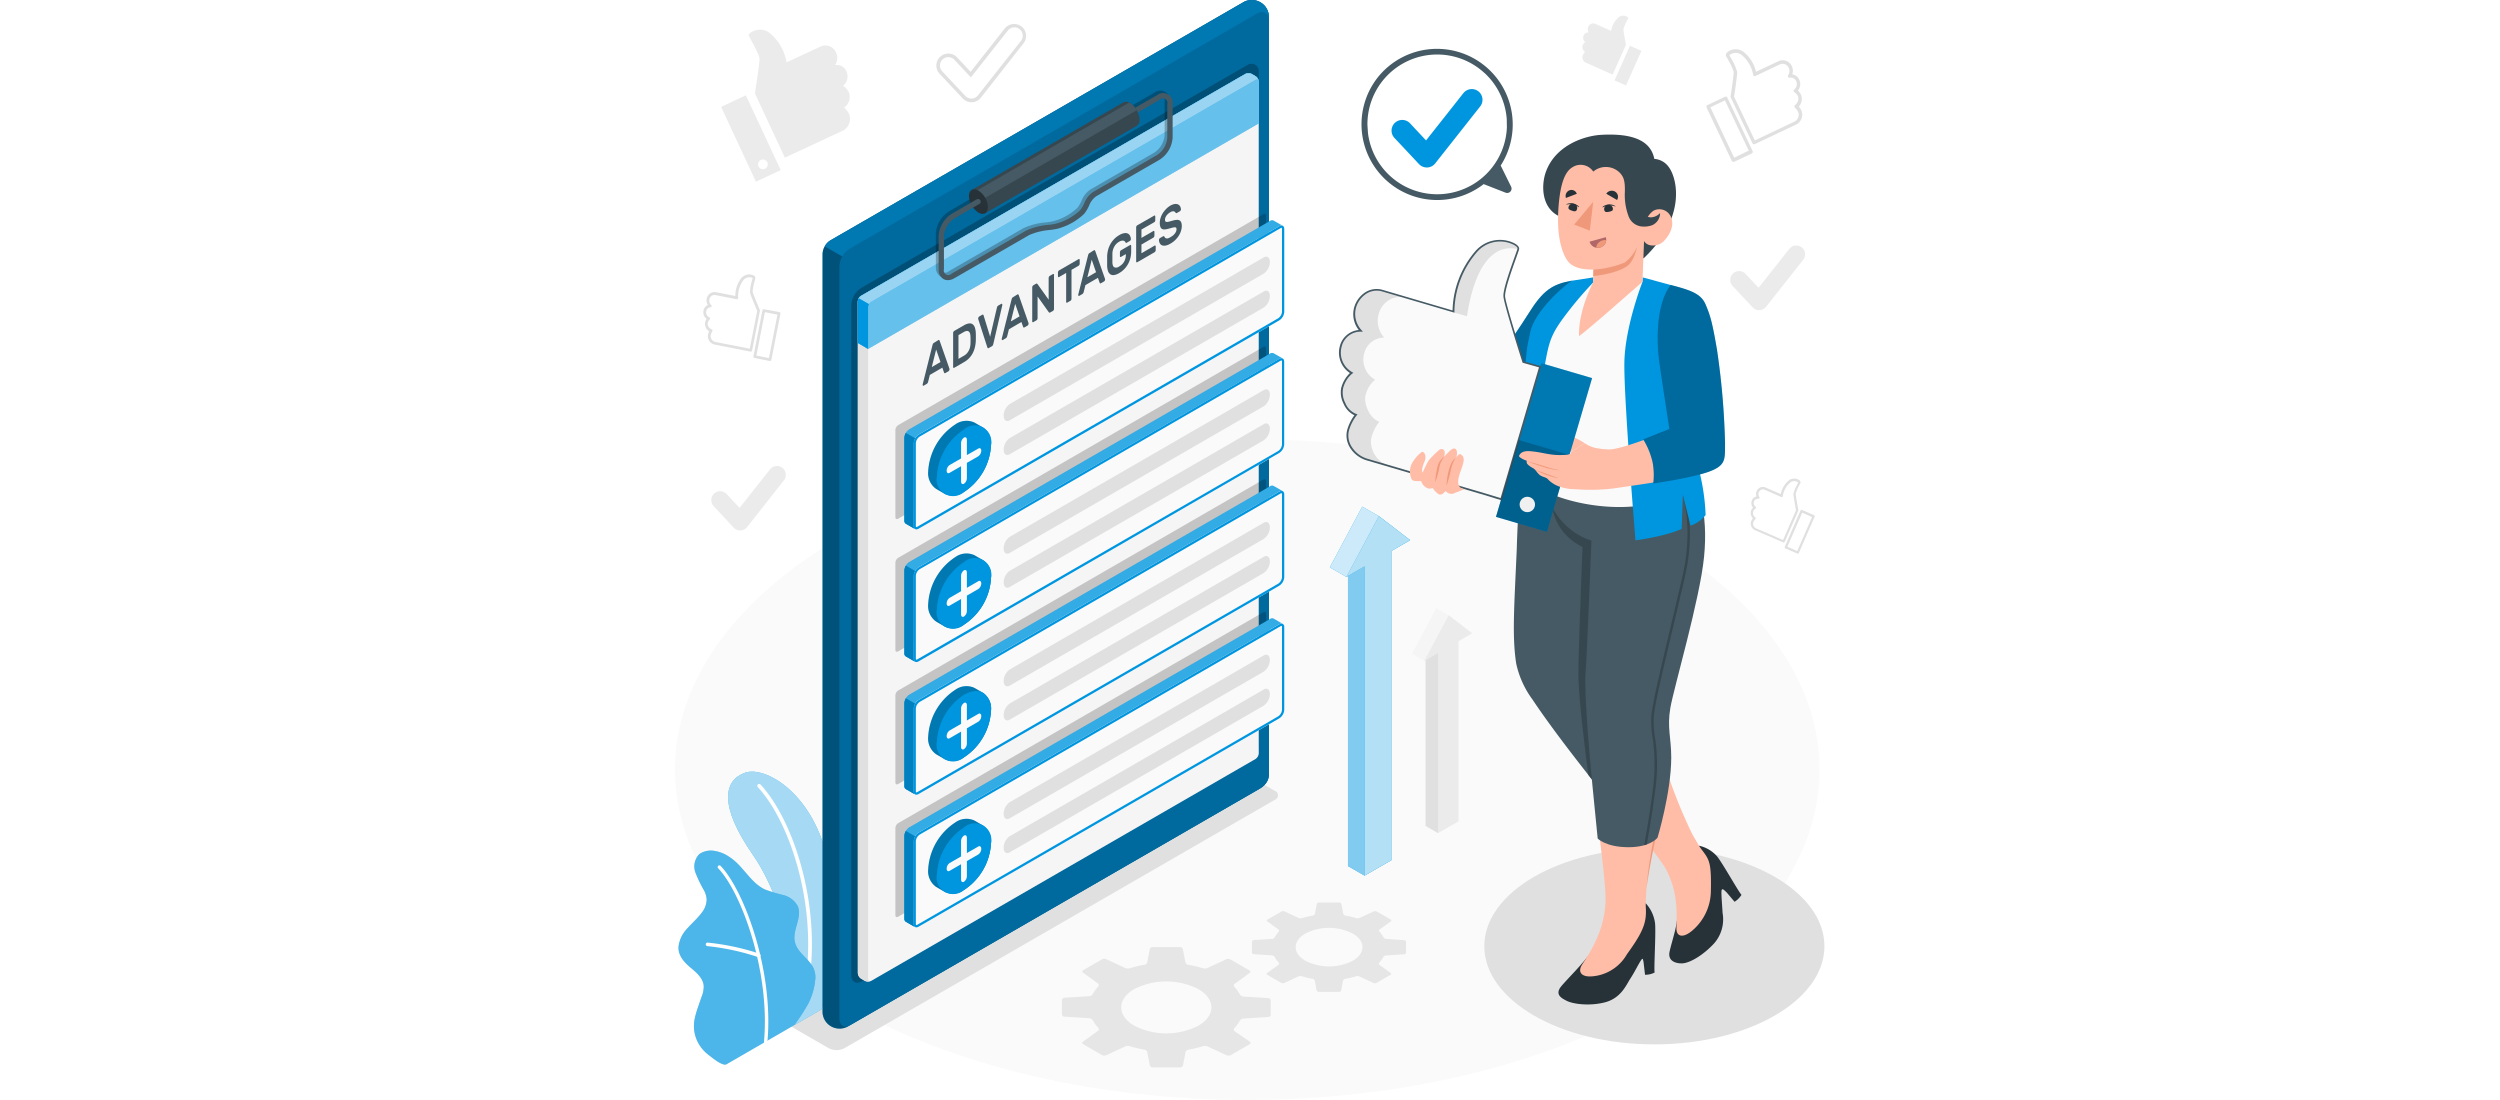 <svg xmlns="http://www.w3.org/2000/svg" width="500" height="220" viewBox="0 0 500 220">
  <g id="グループ_5048" data-name="グループ 5048" transform="translate(-704 -3754)">
    <rect id="長方形_7699" data-name="長方形 7699" width="500" height="220" transform="translate(704 3754)" fill="#fff"/>
    <g id="Advantages-amico" transform="translate(824.421 3727.213)">
      <g id="freepik--Floor--inject-401" transform="translate(14.579 114.623)">
        <path id="freepik--floor--inject-401-2" data-name="freepik--floor--inject-401" d="M48.1,226.8c-44.7,25.807-44.695,67.648,0,93.454s117.17,25.807,161.865,0,44.695-67.648,0-93.454S92.8,201,48.1,226.8Z" transform="translate(-14.579 -207.45)" fill="#fafafa"/>
      </g>
      <g id="freepik--Shadows--inject-401" transform="translate(33.234 177.984)">
        <ellipse id="freepik--Shadow--inject-401" cx="34.013" cy="19.637" rx="34.013" ry="19.637" transform="translate(143.206 18.406)" fill="#e0e0e0"/>
        <path id="freepik--shadow--inject-401-2" data-name="freepik--shadow--inject-401" d="M139.69,338.141l-86.1,49.683a.948.948,0,0,0,0,1.794l11.464,6.607a3.452,3.452,0,0,0,3.1,0l86.1-49.688a.948.948,0,0,0,0-1.794l-11.464-6.6A3.462,3.462,0,0,0,139.69,338.141Z" transform="translate(-52.95 -337.773)" fill="#e0e0e0"/>
      </g>
      <g id="freepik--Gears--inject-401" transform="translate(91.96 207.289)">
        <g id="freepik--gears--inject-401-2" data-name="freepik--gears--inject-401">
          <path id="パス_22328" data-name="パス 22328" d="M206.655,418.791l-3.826,1.775a1.386,1.386,0,0,1-.875.053,22.423,22.423,0,0,0-2.971-.7.724.724,0,0,1-.554-.54l-.486-2.518a.593.593,0,0,0-.559-.486h-5.528a.583.583,0,0,0-.554.486l-.486,2.518a.725.725,0,0,1-.554.54,22.176,22.176,0,0,0-2.966.7,1.4,1.4,0,0,1-.88-.053l-3.821-1.77a1.006,1.006,0,0,0-.836.034l-3.778,2.178a.282.282,0,0,0-.024.486l2.99,2.154a.394.394,0,0,1,.058.613,7.742,7.742,0,0,0-1.07,1.483.929.929,0,0,1-.681.452l-5.027.316a.515.515,0,0,0-.486.486V429.8a.486.486,0,0,0,.486.486l5.027.321a.919.919,0,0,1,.681.452,7.566,7.566,0,0,0,1.07,1.459.4.4,0,0,1-.058.617l-2.99,2.149a.282.282,0,0,0,.024.511l3.778,2.183a1.021,1.021,0,0,0,.836.034l3.821-1.77a1.386,1.386,0,0,1,.875-.053,22.423,22.423,0,0,0,2.971.705.724.724,0,0,1,.554.54l.486,2.518a.588.588,0,0,0,.559.486h5.552a.588.588,0,0,0,.559-.486l.486-2.518a.724.724,0,0,1,.554-.54,22.419,22.419,0,0,0,2.971-.7,1.386,1.386,0,0,1,.875.053l3.826,1.77a1.011,1.011,0,0,0,.831-.034l3.778-2.183a.282.282,0,0,0,.024-.51l-3.019-2.081a.4.4,0,0,1-.058-.617,7.564,7.564,0,0,0,1.07-1.459.924.924,0,0,1,.681-.452l5.027-.321a.486.486,0,0,0,.486-.486v-2.805a.51.51,0,0,0-.486-.486l-5.027-.316a.924.924,0,0,1-.681-.452,7.74,7.74,0,0,0-1.07-1.483.394.394,0,0,1,.058-.613l3-2.178a.282.282,0,0,0-.024-.486l-3.778-2.178a1.011,1.011,0,0,0-.846-.083ZM201,424.762c3.52,2.032,3.52,5.348,0,7.361a14.16,14.16,0,0,1-12.753,0c-3.515-2.032-3.525-5.348,0-7.361A14.16,14.16,0,0,1,201,424.762Z" transform="translate(-173.74 -407.463)" fill="#e6e6e6"/>
          <path id="パス_22329" data-name="パス 22329" d="M276.273,399.829l-2.834,1.313a1.031,1.031,0,0,1-.652.039,16.825,16.825,0,0,0-2.2-.52.549.549,0,0,1-.413-.4l-.35-1.867a.447.447,0,0,0-.418-.345H265.3a.438.438,0,0,0-.413.345l-.355,1.867a.549.549,0,0,1-.413.4,16.832,16.832,0,0,0-2.2.52,1.016,1.016,0,0,1-.647-.039l-2.834-1.313a.773.773,0,0,0-.622.029l-2.8,1.614a.209.209,0,0,0,0,.379l2.217,1.595a.292.292,0,0,1,.039.452,5.752,5.752,0,0,0-.788,1.1.7.7,0,0,1-.486.335l-3.724.233a.379.379,0,0,0-.35.374v2.076a.374.374,0,0,0,.35.37l3.724.238a.681.681,0,0,1,.486.336,5.578,5.578,0,0,0,.788,1.094.3.3,0,0,1-.039.457l-2.256,1.614a.209.209,0,0,0,0,.379l2.8,1.614a.763.763,0,0,0,.617.029l2.834-1.318a1.1,1.1,0,0,1,.651-.039,16.1,16.1,0,0,0,2.2.525.549.549,0,0,1,.413.4l.355,1.867a.438.438,0,0,0,.413.345h4.108a.447.447,0,0,0,.418-.345l.35-1.867a.549.549,0,0,1,.413-.4,16.094,16.094,0,0,0,2.2-.525,1.1,1.1,0,0,1,.651.039l2.834,1.318a.759.759,0,0,0,.617-.029l2.8-1.614a.209.209,0,0,0,0-.379l-2.217-1.595a.3.3,0,0,1-.039-.457,5.575,5.575,0,0,0,.788-1.094.681.681,0,0,1,.486-.336l3.724-.238a.374.374,0,0,0,.35-.37V405.96a.379.379,0,0,0-.35-.374l-3.685-.267a.676.676,0,0,1-.486-.335,5.786,5.786,0,0,0-.793-1.1.292.292,0,0,1,.039-.452l2.217-1.595a.209.209,0,0,0,0-.379l-2.8-1.614A.758.758,0,0,0,276.273,399.829Zm-4.2,4.419c2.611,1.507,2.611,3.953,0,5.455a10.448,10.448,0,0,1-9.447,0c-2.611-1.507-2.611-3.948,0-5.455a10.408,10.408,0,0,1,9.427,0Z" transform="translate(-213.915 -398.05)" fill="#e6e6e6"/>
        </g>
      </g>
      <g id="freepik--Plants--inject-401" transform="translate(15.274 181.111)">
        <g id="freepik--plants--inject-401-2" data-name="freepik--plants--inject-401">
          <path id="パス_22330" data-name="パス 22330" d="M49.712,394.868l5.416-3.116s3.228-13.4,1.945-25.466c-1.8-16.953-12.967-23.337-17.211-21.878s-5.474,6.4,1.551,16.5C45.551,366.854,50.641,379.262,49.712,394.868Z" transform="translate(-26.492 -344.206)" fill="#0096df"/>
          <g id="グループ_5970" data-name="グループ 5970" transform="translate(9.919)" opacity="0.65">
            <path id="パス_22331" data-name="パス 22331" d="M49.712,394.868l5.416-3.116s3.228-13.4,1.945-25.466c-1.8-16.953-12.967-23.337-17.211-21.878s-5.474,6.4,1.551,16.5C45.551,366.854,50.641,379.262,49.712,394.868Z" transform="translate(-36.411 -344.206)" fill="#fff"/>
          </g>
          <path id="パス_22332" data-name="パス 22332" d="M58.136,390.889h-.053a.374.374,0,0,1-.3-.438c2.971-15.641-2.489-33.216-9.238-40.528a.374.374,0,0,1,0-.53.379.379,0,0,1,.535,0c6.889,7.448,12.456,25.311,9.442,41.18A.374.374,0,0,1,58.136,390.889Z" transform="translate(-32.67 -346.815)" fill="#fff"/>
          <path id="パス_22333" data-name="パス 22333" d="M25.588,419.458c-.807.413-2.961-1.429-3.564-1.877a7.556,7.556,0,0,1-2.353-2.995,7.045,7.045,0,0,1-.408-4.254,16.83,16.83,0,0,1,.632-2.222c.243-.715.486-1.434.739-2.149a5.6,5.6,0,0,0,.428-2.183c-.117-1.5-1.386-2.616-2.543-3.578-1.284-1.065-2.6-2.431-2.5-4.244a6.308,6.308,0,0,1,1.77-3.68c.914-1.045,1.984-1.945,2.815-3.063a4.376,4.376,0,0,0,1.045-2.747,4.614,4.614,0,0,0-.52-1.775,24.888,24.888,0,0,1-1.731-3.593,3.518,3.518,0,0,1,.792-3.685,4.111,4.111,0,0,1,3.131-.613,7.089,7.089,0,0,1,2.82,1.157c2.771,1.726,4.23,5.188,7.2,6.559A31.234,31.234,0,0,0,36.95,385.6a4.522,4.522,0,0,1,2.917,2.222c.972,2.275-1.2,4.906-.54,7.293.583,2.12,2.572,3.019,3.612,4.954a4.439,4.439,0,0,1,.394,2.757,13.152,13.152,0,0,1-1.381,4.551,41.326,41.326,0,0,1-2.737,4.21S25.729,419.395,25.588,419.458Z" transform="translate(-16.01 -360.924)" fill="#0096df"/>
          <g id="グループ_5971" data-name="グループ 5971" transform="translate(0 15.819)" opacity="0.3">
            <path id="パス_22334" data-name="パス 22334" d="M25.588,419.458c-.807.413-2.961-1.429-3.564-1.877a7.556,7.556,0,0,1-2.353-2.995,7.045,7.045,0,0,1-.408-4.254,16.83,16.83,0,0,1,.632-2.222c.243-.715.486-1.434.739-2.149a5.6,5.6,0,0,0,.428-2.183c-.117-1.5-1.386-2.616-2.543-3.578-1.284-1.065-2.6-2.431-2.5-4.244a6.308,6.308,0,0,1,1.77-3.68c.914-1.045,1.984-1.945,2.815-3.063a4.376,4.376,0,0,0,1.045-2.747,4.614,4.614,0,0,0-.52-1.775,24.888,24.888,0,0,1-1.731-3.593,3.518,3.518,0,0,1,.792-3.685,4.111,4.111,0,0,1,3.131-.613,7.089,7.089,0,0,1,2.82,1.157c2.771,1.726,4.23,5.188,7.2,6.559A31.234,31.234,0,0,0,36.95,385.6a4.522,4.522,0,0,1,2.917,2.222c.972,2.275-1.2,4.906-.54,7.293.583,2.12,2.572,3.019,3.612,4.954a4.439,4.439,0,0,1,.394,2.757,13.152,13.152,0,0,1-1.381,4.551,41.326,41.326,0,0,1-2.737,4.21S25.729,419.395,25.588,419.458Z" transform="translate(-16.01 -376.744)" fill="#fff"/>
          </g>
          <path id="パス_22335" data-name="パス 22335" d="M41.72,418.467h0a.35.35,0,0,1-.326-.384c1.293-14.065-4.56-29.964-9.165-34.728a.36.36,0,0,1,0-.486.355.355,0,0,1,.486,0c4.7,4.862,10.7,21.023,9.359,35.287A.35.35,0,0,1,41.72,418.467Z" transform="translate(-24.295 -364.022)" fill="#fff"/>
          <path id="パス_22336" data-name="パス 22336" d="M37.812,417.449a.379.379,0,0,1-.1,0,47.359,47.359,0,0,0-10.161-2.2.35.35,0,0,1-.321-.384.34.34,0,0,1,.384-.321,48.249,48.249,0,0,1,10.327,2.2.355.355,0,0,1-.141.69Z" transform="translate(-21.773 -380.347)" fill="#fff"/>
        </g>
      </g>
      <g id="freepik--List--inject-401" transform="translate(44.086 26.787)">
        <g id="freepik--Clipboard--inject-401">
          <g id="freepik--Board--inject-401">
            <g id="freepik--Window--inject-401">
              <path id="パス_22337" data-name="パス 22337" d="M159.574,27.158,76.816,74.882a3.4,3.4,0,0,0-1.546,2.679V229.289a3.4,3.4,0,0,0,1.551,2.674l.311.18a3.452,3.452,0,0,0,3.1,0l82.758-47.792a3.4,3.4,0,0,0,1.546-2.684V30.007a3.4,3.4,0,0,0-1.551-2.674l-.316-.18a3.437,3.437,0,0,0-3.1,0Z" transform="translate(-75.27 -26.787)" fill="#0096df"/>
              <path id="パス_22338" data-name="パス 22338" d="M159.574,27.158,76.816,74.882a3.4,3.4,0,0,0-1.546,2.679V229.289a3.4,3.4,0,0,0,1.551,2.674l.311.18a3.452,3.452,0,0,0,3.1,0l82.758-47.792a3.4,3.4,0,0,0,1.546-2.684V30.007a3.4,3.4,0,0,0-1.551-2.674l-.316-.18a3.437,3.437,0,0,0-3.1,0Z" transform="translate(-75.27 -26.787)" opacity="0.45"/>
              <path id="パス_22339" data-name="パス 22339" d="M168.145,184.321c0,1.361-.972,2.227-2.139,2.917L84.429,234.325c-1.177.681-2.139.131-2.139-1.235V82.728h0a4.249,4.249,0,0,1,2.129-3.7l81.587-47.1a1.425,1.425,0,0,1,2.139,1.235h0Z" transform="translate(-78.877 -29.329)" fill="#0096df"/>
              <path id="パス_22340" data-name="パス 22340" d="M168.145,184.321c0,1.361-.972,2.227-2.139,2.917L84.429,234.325c-1.177.681-2.139.131-2.139-1.235V82.728h0a4.249,4.249,0,0,1,2.129-3.7l81.587-47.1a1.425,1.425,0,0,1,2.139,1.235h0Z" transform="translate(-78.877 -29.329)" opacity="0.3"/>
              <path id="パス_22341" data-name="パス 22341" d="M165.016,30.012v.608a1.429,1.429,0,0,0-2.144-1.23L81.29,76.486a4.157,4.157,0,0,0-1.556,1.556.2.2,0,0,0,0,.049L76.2,76.049a3.209,3.209,0,0,1,1.113-1.177l82.739-47.709a3.457,3.457,0,0,1,3.1,0l.316.18a3.4,3.4,0,0,1,1.551,2.669Z" transform="translate(-75.748 -26.792)" fill="#0096df"/>
              <path id="パス_22342" data-name="パス 22342" d="M165.016,30.012v.608a1.429,1.429,0,0,0-2.144-1.23L81.29,76.486a4.157,4.157,0,0,0-1.556,1.556.2.2,0,0,0,0,.049L76.2,76.049a3.209,3.209,0,0,1,1.113-1.177l82.739-47.709a3.457,3.457,0,0,1,3.1,0l.316.18a3.4,3.4,0,0,1,1.551,2.669Z" transform="translate(-75.748 -26.792)" opacity="0.2"/>
            </g>
          </g>
          <path id="freepik--shadow--inject-401-3" data-name="freepik--shadow--inject-401" d="M168.589,188.991c0,1.4-.972,2.295-2.2,2.995L89.287,236.5c-1.215.7-2.207.136-2.207-1.274V101.556h0a4.376,4.376,0,0,1,2.193-3.817l77.114-44.515a1.459,1.459,0,0,1,2.2,1.274Z" transform="translate(-81.338 -40.266)" opacity="0.25"/>
          <g id="freepik--Form--inject-401" transform="translate(7.059 14.649)">
            <g id="freepik--Paper--inject-401">
              <path id="パス_22343" data-name="パス 22343" d="M90.446,101.428l76.817-44.355a1.459,1.459,0,0,1,1.318,0l.739.428a1.459,1.459,0,0,1,.656,1.143V192.933a1.459,1.459,0,0,1-.656,1.138L92.5,238.426a1.458,1.458,0,0,1-1.318,0L90.441,238a1.459,1.459,0,0,1-.651-1.152V102.566a1.459,1.459,0,0,1,.656-1.138Z" transform="translate(-89.79 -56.917)" fill="#f5f5f5"/>
              <path id="パス_22344" data-name="パス 22344" d="M92.347,286.064a1.188,1.188,0,0,1-.243.063h-.126a1.823,1.823,0,0,1-.4,0,1.276,1.276,0,0,1-.243-.063l-.146-.073-.739-.423a1.459,1.459,0,0,1-.661-1.157V150.137a1.283,1.283,0,0,1,.194-.647l2.057,1.181a1.4,1.4,0,0,0-.194.651V285.612C91.837,285.972,92.06,286.147,92.347,286.064Z" transform="translate(-89.79 -104.482)" fill="#e0e0e0"/>
              <path id="パス_22345" data-name="パス 22345" d="M169.33,57.5l-.739-.428a1.459,1.459,0,0,0-1.318,0L90.456,101.428a1.459,1.459,0,0,0-.656,1.138v8.294l2.042,1.2,78.144-45.113v-8.3a1.459,1.459,0,0,0-.656-1.143Z" transform="translate(-89.795 -56.917)" fill="#0096df"/>
              <path id="パス_22346" data-name="パス 22346" d="M169.33,57.5l-.739-.428a1.459,1.459,0,0,0-1.318,0L90.456,101.428a1.459,1.459,0,0,0-.656,1.138v8.294l2.042,1.2,78.144-45.113v-8.3a1.459,1.459,0,0,0-.656-1.143Z" transform="translate(-89.795 -56.917)" fill="#fff" opacity="0.4"/>
              <path id="パス_22347" data-name="パス 22347" d="M170.142,58.447c-.078-.267-.331-.355-.632-.185L92.693,102.617a1.3,1.3,0,0,0-.486.486l-2.057-1.186a1.3,1.3,0,0,1,.486-.486l76.817-44.35a1.425,1.425,0,0,1,1.313,0l.744.423A1.458,1.458,0,0,1,170.142,58.447Z" transform="translate(-89.975 -56.919)" fill="#0096df"/>
              <path id="パス_22348" data-name="パス 22348" d="M170.142,58.447c-.078-.267-.331-.355-.632-.185L92.693,102.617a1.3,1.3,0,0,0-.486.486l-2.057-1.186a1.3,1.3,0,0,1,.486-.486l76.817-44.35a1.425,1.425,0,0,1,1.313,0l.744.423A1.458,1.458,0,0,1,170.142,58.447Z" transform="translate(-89.975 -56.919)" fill="#fff" opacity="0.6"/>
              <path id="パス_22349" data-name="パス 22349" d="M89.79,150.131v8.3l2.047,1.186v-8.3a1.381,1.381,0,0,1,.194-.647l-2.057-1.186A1.313,1.313,0,0,0,89.79,150.131Z" transform="translate(-89.79 -104.477)" fill="#0096df"/>
            </g>
          </g>
          <g id="freepik--Clip--inject-401" transform="translate(22.651 18.125)">
            <g id="freepik--shadow--inject-401-4" data-name="freepik--shadow--inject-401" opacity="0.25">
              <path id="パス_22350" data-name="パス 22350" d="M168.689,66.3v6.6A5.654,5.654,0,0,1,166.1,77.39l-12.782,7.38a4.25,4.25,0,0,0-1.371,1.857,7.293,7.293,0,0,1-.972,1.614,12.089,12.089,0,0,1-4.687,2.791,9,9,0,0,1-1.531.35c-.194.034-.408.063-.632.088a12.7,12.7,0,0,0-4.147,1.016l-14.96,8.63a2.621,2.621,0,0,1-1.3.394,1.741,1.741,0,0,1-.875-.229,2.134,2.134,0,0,1-.972-1.945V92.719a5.649,5.649,0,0,1,2.586-4.483l5.027-2.917a.17.17,0,0,1,.068-.029.53.53,0,0,1,.525.909.131.131,0,0,1-.058.044L124.99,89.16a4.624,4.624,0,0,0-2.057,3.554v6.607a.9.9,0,0,0,1.517.87l14.979-8.639a13.361,13.361,0,0,1,4.541-1.143l.622-.088a8.172,8.172,0,0,0,1.361-.316,11.227,11.227,0,0,0,4.2-2.47,6.319,6.319,0,0,0,.831-1.386,4.92,4.92,0,0,1,1.8-2.309l12.782-7.38a4.638,4.638,0,0,0,2.061-3.554V66.3a.9.9,0,0,0-1.522-.875l-4.361,2.494A4.545,4.545,0,0,0,161.2,67l4.376-2.518a1.945,1.945,0,0,1,3.126,1.8Z" transform="translate(-121.859 -64.066)"/>
            </g>
            <g id="freepik--clip--inject-401-2" data-name="freepik--clip--inject-401" transform="translate(0.558 0.487)">
              <path id="パス_22351" data-name="パス 22351" d="M166.948,68.786h0a1.337,1.337,0,0,1,1.352.126,4.205,4.205,0,0,1,1.9,3.316,1.337,1.337,0,0,1-.564,1.235h0l-30.328,17.5-2.689-4.653Z" transform="translate(-130.001 -66.913)" fill="#37474f"/>
              <path id="パス_22352" data-name="パス 22352" d="M138.3,88.817l31.675-18.3a3.889,3.889,0,0,0-1.347-1.429c-.063-.034-.122-.053-.185-.083L137.26,87Z" transform="translate(-130.33 -67.093)" fill="#455a64"/>
              <path id="パス_22353" data-name="パス 22353" d="M137.391,104.934c-1.05-.608-1.9-.117-1.9,1.094a4.206,4.206,0,0,0,1.9,3.291c1.05.608,1.9.117,1.9-1.1a4.186,4.186,0,0,0-1.9-3.287Z" transform="translate(-129.42 -85.418)" fill="#263238"/>
              <path id="パス_22354" data-name="パス 22354" d="M169.818,67.286v6.607a5.654,5.654,0,0,1-2.572,4.483l-12.782,7.375a4.238,4.238,0,0,0-1.371,1.862,7.292,7.292,0,0,1-.972,1.614,12.08,12.08,0,0,1-4.687,2.786,8.532,8.532,0,0,1-1.536.355c-.19.034-.4.058-.627.088a12.7,12.7,0,0,0-4.147,1.011l-14.96,8.635a2.625,2.625,0,0,1-1.3.389,1.726,1.726,0,0,1-.875-.224,2.139,2.139,0,0,1-.972-1.969V93.72a5.64,5.64,0,0,1,2.587-4.483l5.027-2.917a.224.224,0,0,1,.068-.024.525.525,0,0,1,.525.9.136.136,0,0,1-.058.049l-5.022,2.917a4.614,4.614,0,0,0-2.066,3.554v6.6a.9.9,0,0,0,1.517.875l14.96-8.639a13.5,13.5,0,0,1,4.546-1.143,4.628,4.628,0,0,0,.617-.083,8.115,8.115,0,0,0,1.366-.316,11.339,11.339,0,0,0,4.2-2.475,6.261,6.261,0,0,0,.831-1.381,4.933,4.933,0,0,1,1.8-2.314l12.782-7.375a4.638,4.638,0,0,0,2.052-3.554V67.286a.9.9,0,0,0-1.517-.875l-4.356,2.514a4.5,4.5,0,0,0-.549-.924l4.376-2.518a1.945,1.945,0,0,1,3.126,1.8Z" transform="translate(-123.006 -65.068)" fill="#455a64"/>
            </g>
          </g>
          <g id="freepik--Title--inject-401" transform="translate(20.024 40.793)">
            <path id="パス_22355" data-name="パス 22355" d="M119.579,166.669c.088-.049.151-.053.19,0a.418.418,0,0,1,.112.2l1.945,5.552a.253.253,0,0,1,0,.068.564.564,0,0,1-.063.238.4.4,0,0,1-.151.17l-.569.331c-.107.058-.18.073-.224.039a.272.272,0,0,1-.088-.126l-.34-.972-2.5,1.459-.34,1.366a1.5,1.5,0,0,1-.088.224.511.511,0,0,1-.224.219l-.569.331a.122.122,0,0,1-.151,0,.18.18,0,0,1-.063-.165.429.429,0,0,1,0-.078l1.945-7.779a1.851,1.851,0,0,1,.112-.331.486.486,0,0,1,.19-.2Zm.438,4.376-.865-2.5-.87,3.51Z" transform="translate(-116.456 -139.434)" fill="#455a64"/>
            <path id="パス_22356" data-name="パス 22356" d="M131.157,160.2a2.669,2.669,0,0,1,1.016-.379,1,1,0,0,1,.724.17,1.327,1.327,0,0,1,.442.661,3.962,3.962,0,0,1,.185,1.094q.029.768,0,1.561a6.727,6.727,0,0,1-.185,1.313,5.12,5.12,0,0,1-.442,1.172,4.459,4.459,0,0,1-.7.972,4.284,4.284,0,0,1-1,.778l-1.993,1.152a.122.122,0,0,1-.151,0,.18.18,0,0,1-.063-.16v-6.807a.486.486,0,0,1,.063-.233.423.423,0,0,1,.151-.175Zm1.3,2.164a2.1,2.1,0,0,0-.1-.569.749.749,0,0,0-.248-.365.564.564,0,0,0-.408-.1,1.488,1.488,0,0,0-.583.214l-1.06.613v4.75l1.1-.637a2.32,2.32,0,0,0,.564-.442,2.767,2.767,0,0,0,.637-1.211,3.69,3.69,0,0,0,.1-.69Q132.494,163.129,132.455,162.361Z" transform="translate(-122.895 -135.927)" fill="#455a64"/>
            <path id="パス_22357" data-name="パス 22357" d="M141.686,158.333l1.356-5.805a1.306,1.306,0,0,1,.083-.224.4.4,0,0,1,.18-.19l.6-.35a.131.131,0,0,1,.151,0,.2.2,0,0,1,.063.165v.034a.454.454,0,0,1,0,.078l-1.775,7.662a1.284,1.284,0,0,1-.112.335.443.443,0,0,1-.19.2l-.632.365c-.083.049-.146.053-.19,0a.433.433,0,0,1-.112-.2l-1.809-5.615a.388.388,0,0,1,0-.058v-.039a.525.525,0,0,1,.063-.233.423.423,0,0,1,.151-.175l.6-.345c.078-.049.141-.049.18,0a.3.3,0,0,1,.083.126Z" transform="translate(-128.192 -131.783)" fill="#455a64"/>
            <path id="パス_22358" data-name="パス 22358" d="M152.108,147.889c.088-.049.151-.053.19,0a.394.394,0,0,1,.112.2l1.945,5.552a.253.253,0,0,1,0,.068.564.564,0,0,1-.063.238.438.438,0,0,1-.151.17l-.569.331c-.107.058-.18.073-.224.039a.272.272,0,0,1-.088-.126l-.34-.972-2.5,1.459-.34,1.366a1.5,1.5,0,0,1-.088.224.54.54,0,0,1-.224.219l-.569.331a.122.122,0,0,1-.151,0,.19.19,0,0,1-.063-.165.214.214,0,0,1,0-.078l1.945-7.779a1.532,1.532,0,0,1,.112-.331.486.486,0,0,1,.19-.2Zm.438,4.376-.87-2.5-.87,3.51Z" transform="translate(-133.169 -129.784)" fill="#455a64"/>
            <path id="パス_22359" data-name="パス 22359" d="M165.111,147.184c-.088.053-.16.063-.2,0a.486.486,0,0,1-.1-.088l-2.217-3.112v4.351a.525.525,0,0,1-.063.233.423.423,0,0,1-.151.175l-.642.369a.122.122,0,0,1-.151,0,.18.18,0,0,1-.063-.16v-6.792a.486.486,0,0,1,.063-.233.423.423,0,0,1,.151-.175l.554-.321c.088-.049.156-.058.2,0a.486.486,0,0,1,.1.088l2.217,3.112V140.28a.525.525,0,0,1,.063-.233.423.423,0,0,1,.151-.175l.642-.369a.122.122,0,0,1,.151,0,.18.18,0,0,1,.063.16v6.807a.486.486,0,0,1-.063.233.423.423,0,0,1-.151.175Z" transform="translate(-139.609 -125.481)" fill="#455a64"/>
            <path id="パス_22360" data-name="パス 22360" d="M176.251,133.352a.122.122,0,0,1,.151,0,.19.19,0,0,1,.063.16v.749a.545.545,0,0,1-.063.238.375.375,0,0,1-.151.17l-1.425.827v5.781a.564.564,0,0,1-.063.238.4.4,0,0,1-.151.17l-.642.369a.131.131,0,0,1-.151,0,.194.194,0,0,1-.063-.165v-5.776l-1.425.822a.122.122,0,0,1-.151,0,.185.185,0,0,1-.063-.16v-.754a.486.486,0,0,1,.063-.233.423.423,0,0,1,.151-.175Z" transform="translate(-145.056 -122.321)" fill="#455a64"/>
            <path id="パス_22361" data-name="パス 22361" d="M183.578,129.72c.088-.049.151-.053.19,0a.394.394,0,0,1,.112.2l1.945,5.552a.253.253,0,0,1,0,.068.564.564,0,0,1-.063.238.4.4,0,0,1-.151.17l-.569.331c-.107.058-.18.073-.224.039a.272.272,0,0,1-.088-.126l-.34-.972-2.5,1.459-.34,1.366a1.5,1.5,0,0,1-.088.224.511.511,0,0,1-.224.219l-.569.331a.122.122,0,0,1-.151,0,.19.19,0,0,1-.063-.165.214.214,0,0,1,0-.078L182.4,130.8a1.856,1.856,0,0,1,.112-.331.486.486,0,0,1,.19-.2Zm.438,4.376-.865-2.5-.87,3.51Z" transform="translate(-149.338 -120.448)" fill="#455a64"/>
            <path id="パス_22362" data-name="パス 22362" d="M192.345,127.316a6,6,0,0,1,.175-1.259,5.13,5.13,0,0,1,.462-1.162,4.79,4.79,0,0,1,.739-1.006,4.527,4.527,0,0,1,1.026-.8,2.654,2.654,0,0,1,1.133-.418,1.167,1.167,0,0,1,.715.156.972.972,0,0,1,.369.486,1.857,1.857,0,0,1,.126.525.437.437,0,0,1-.058.243.428.428,0,0,1-.156.165l-.642.37c-.058.034-.107.044-.141,0a.16.16,0,0,1-.073-.078,1.231,1.231,0,0,0-.083-.136.486.486,0,0,0-.214-.17.715.715,0,0,0-.384-.053,1.459,1.459,0,0,0-.593.219,2.523,2.523,0,0,0-.972.972,3.029,3.029,0,0,0-.379,1.366c0,.272,0,.559,0,.865v.851c0,.579.146.929.379,1.055a.972.972,0,0,0,.972-.156,3.068,3.068,0,0,0,.54-.394,2.475,2.475,0,0,0,.423-.52,2.664,2.664,0,0,0,.277-.656,3.326,3.326,0,0,0,.1-.827v-.083l-.972.559a.122.122,0,0,1-.151,0,.2.2,0,0,1-.063-.165v-.749a.564.564,0,0,1,.063-.238.438.438,0,0,1,.151-.17l1.823-1.05a.122.122,0,0,1,.151,0,.19.19,0,0,1,.063.16v1.162a5.464,5.464,0,0,1-.151,1.254,4.993,4.993,0,0,1-.452,1.177,4.7,4.7,0,0,1-.754,1.036,4.643,4.643,0,0,1-1.05.827,2.684,2.684,0,0,1-1.045.389,1.011,1.011,0,0,1-.734-.165,1.323,1.323,0,0,1-.452-.651,3.705,3.705,0,0,1-.17-1.07v-1.41C192.34,127.618,192.34,127.452,192.345,127.316Z" transform="translate(-155.446 -116.844)" fill="#455a64"/>
            <path id="パス_22363" data-name="パス 22363" d="M207.979,121.45a.122.122,0,0,1,.146,0,.2.2,0,0,1,.068.165v.749a.486.486,0,0,1-.068.238.428.428,0,0,1-.146.17L204.5,124.78a.131.131,0,0,1-.151,0,.19.19,0,0,1-.063-.165v-6.807a.486.486,0,0,1,.063-.238.438.438,0,0,1,.151-.17l3.4-1.945a.131.131,0,0,1,.151,0,.209.209,0,0,1,.058.165v.749a.554.554,0,0,1-.058.238.4.4,0,0,1-.151.17l-2.557,1.459v1.677l2.382-1.376a.131.131,0,0,1,.151,0,.209.209,0,0,1,.063.165v.749a.544.544,0,0,1-.063.238.4.4,0,0,1-.151.17l-2.382,1.376v1.755Z" transform="translate(-161.585 -113.126)" fill="#455a64"/>
            <path id="パス_22364" data-name="パス 22364" d="M215.891,111.055a2.484,2.484,0,0,1,.933-.35,1.23,1.23,0,0,1,.676.088.89.89,0,0,1,.408.394,1.386,1.386,0,0,1,.151.559.423.423,0,0,1-.058.238.413.413,0,0,1-.156.17l-.554.321c-.088.049-.156.068-.2.049a.306.306,0,0,1-.122-.117.549.549,0,0,0-.36-.248,1.113,1.113,0,0,0-.72.214,2.43,2.43,0,0,0-.389.287,2.033,2.033,0,0,0-.326.355,1.756,1.756,0,0,0-.219.394,1.108,1.108,0,0,0-.078.408.647.647,0,0,0,.073.35.306.306,0,0,0,.253.117,1.721,1.721,0,0,0,.486-.063l.729-.2a3.491,3.491,0,0,1,.822-.151.972.972,0,0,1,.559.117.792.792,0,0,1,.326.408,2.081,2.081,0,0,1,.107.71,3.155,3.155,0,0,1-.16.972,3.982,3.982,0,0,1-.447.972,5.018,5.018,0,0,1-.724.875,4.7,4.7,0,0,1-.972.72,3.039,3.039,0,0,1-.846.35,1.459,1.459,0,0,1-.715,0,.9.9,0,0,1-.486-.36,1.386,1.386,0,0,1-.214-.72.394.394,0,0,1,.063-.238.438.438,0,0,1,.151-.17l.554-.321a.282.282,0,0,1,.209-.053.2.2,0,0,1,.117.122,1.074,1.074,0,0,0,.136.194.365.365,0,0,0,.214.122.822.822,0,0,0,.335,0,1.994,1.994,0,0,0,.486-.224,4.046,4.046,0,0,0,.486-.311,2.644,2.644,0,0,0,.389-.384,2.233,2.233,0,0,0,.267-.428,1.123,1.123,0,0,0,.1-.486.374.374,0,0,0-.112-.316.438.438,0,0,0-.335-.058,3.375,3.375,0,0,0-.559.122c-.219.063-.486.131-.768.2a2.553,2.553,0,0,1-.69.1.744.744,0,0,1-.778-.574,2.47,2.47,0,0,1-.1-.763,3.072,3.072,0,0,1,.16-.972,4,4,0,0,1,.433-.938,4.642,4.642,0,0,1,.661-.831A3.943,3.943,0,0,1,215.891,111.055Z" transform="translate(-166.405 -110.691)" fill="#455a64"/>
          </g>
          <g id="freepik--Image--inject-401" transform="translate(14.576 42.779)">
            <g id="グループ_5972" data-name="グループ 5972" opacity="0.2">
              <path id="パス_22365" data-name="パス 22365" d="M105.8,157.022l73.015-42.172c.306-.175.559-.034.559.326V132.6a1.245,1.245,0,0,1-.559.972L105.8,175.736c-.306.18-.554.034-.554-.321V157.99a1.24,1.24,0,0,1,.554-.967Z" transform="translate(-105.25 -114.776)"/>
            </g>
            <path id="パス_22366" data-name="パス 22366" d="M184.592,118.507a.739.739,0,0,0-.656.088L111.771,160.28a2.178,2.178,0,0,0-.972,1.706v16.53a.7.7,0,0,0,.267.627c-.17-.107-1.658-.972-1.838-1.06a.7.7,0,0,1-.282-.632v-16.53a2.183,2.183,0,0,1,.972-1.707l72.16-41.685a.7.7,0,0,1,.7-.068C182.948,117.559,184.242,118.293,184.592,118.507Z" transform="translate(-107.147 -116.122)" fill="#0096df"/>
            <g id="グループ_5973" data-name="グループ 5973" transform="translate(2.1 1.274)" opacity="0.2">
              <path id="パス_22367" data-name="パス 22367" d="M184.914,118.507c-.35-.214-1.643-.972-1.8-1.045a.7.7,0,0,0-.7.068l-72.14,41.685a1.988,1.988,0,0,0-.7.734l1.848,1.07a2,2,0,0,1,.7-.739l72.164-41.685A.739.739,0,0,1,184.914,118.507Z" transform="translate(-109.57 -117.396)" fill="#fff"/>
            </g>
            <path id="パス_22368" data-name="パス 22368" d="M113.732,161.4,185.9,119.719c.545-.311.972-.058.972.569v16.53a2.163,2.163,0,0,1-.972,1.7L113.732,180.2c-.545.316-.972.058-.972-.569V163.1A2.183,2.183,0,0,1,113.732,161.4Z" transform="translate(-109.109 -117.248)" fill="#fafafa"/>
            <path id="パス_22369" data-name="パス 22369" d="M111.065,205.99l-1.848-1.07a2.008,2.008,0,0,0-.292.972v16.53a.7.7,0,0,0,.282.632c.18.107,1.668.972,1.838,1.06a.7.7,0,0,1-.267-.627v-16.53A1.984,1.984,0,0,1,111.065,205.99Z" transform="translate(-107.137 -161.093)" fill="#0096df"/>
            <path id="パス_22370" data-name="パス 22370" d="M111.065,205.99l-1.848-1.07a2.008,2.008,0,0,0-.292.972v16.53a.7.7,0,0,0,.282.632c.18.107,1.668.972,1.838,1.06a.7.7,0,0,1-.267-.627v-16.53A1.984,1.984,0,0,1,111.065,205.99Z" transform="translate(-107.137 -161.093)" opacity="0.15"/>
            <path id="パス_22371" data-name="パス 22371" d="M186.334,120.027c.088,0,.092.224.092.248V136.8a1.731,1.731,0,0,1-.758,1.308L113.5,179.793a.423.423,0,0,1-.214.073c-.088,0-.088-.224-.088-.248v-16.53a1.731,1.731,0,0,1,.758-1.313l72.164-41.681a.442.442,0,0,1,.209-.078m0-.452a.914.914,0,0,0-.438.131l-72.164,41.7a2.183,2.183,0,0,0-.972,1.707v16.53c0,.447.224.7.545.7a.89.89,0,0,0,.442-.136l72.164-41.685a2.164,2.164,0,0,0,.972-1.7V120.26c0-.442-.219-.7-.545-.7Z" transform="translate(-109.109 -117.234)" fill="#0096df"/>
          </g>
          <path id="パス_22372" data-name="パス 22372" d="M129.718,201.232a3.819,3.819,0,0,1,1.585,3.505,11.986,11.986,0,0,1-5.416,9.383,3.8,3.8,0,0,1-3.831.379l-1.736-1A3.821,3.821,0,0,1,118.73,210a11.994,11.994,0,0,1,5.421-9.388,3.82,3.82,0,0,1,3.831-.379Z" transform="translate(-97.6 -115.721)" fill="#0096df"/>
          <path id="パス_22373" data-name="パス 22373" d="M129.718,201.232a3.819,3.819,0,0,1,1.585,3.505,11.986,11.986,0,0,1-5.416,9.383,3.8,3.8,0,0,1-3.831.379l-1.736-1A3.821,3.821,0,0,1,118.73,210a11.994,11.994,0,0,1,5.421-9.388,3.82,3.82,0,0,1,3.831-.379Z" transform="translate(-97.6 -115.721)" opacity="0.2"/>
          <path id="パス_22374" data-name="パス 22374" d="M127.726,215.176a3.3,3.3,0,0,1-5.416-3.126,11.986,11.986,0,0,1,5.416-9.383,3.3,3.3,0,0,1,5.416,3.126A11.966,11.966,0,0,1,127.726,215.176Z" transform="translate(-99.44 -116.776)" fill="#0096df"/>
          <path id="パス_22375" data-name="パス 22375" d="M132.67,208.915l-2.295,1.313V207.17c0-.428-.263-.627-.583-.442a1.4,1.4,0,0,0-.583,1.113V210.9l-2.295,1.322a1.41,1.41,0,0,0-.583,1.118c0,.428.263.627.583.438l2.295-1.322v3.058c0,.428.263.627.583.442a1.4,1.4,0,0,0,.583-1.113v-3.063l2.295-1.322a1.41,1.41,0,0,0,.583-1.118C133.253,208.925,132.976,208.725,132.67,208.915Z" transform="translate(-101.505 -119.208)" fill="#fafafa"/>
          <path id="パス_22376" data-name="パス 22376" d="M150.981,165.1,201.8,135.748a2.917,2.917,0,0,0,1.215-2.314c0-.895-.545-1.308-1.215-.919l-50.816,29.332a2.917,2.917,0,0,0-1.211,2.314C149.77,165.075,150.314,165.483,150.981,165.1ZM201.8,139.332l-50.816,29.322a2.917,2.917,0,0,0-1.211,2.319c0,.895.545,1.3,1.211.914L201.8,142.54a2.917,2.917,0,0,0,1.215-2.319h0c0-.875-.545-1.288-1.215-.9Z" transform="translate(-113.549 -81.037)" fill="#e0e0e0"/>
          <g id="freepik--image--inject-401-2" data-name="freepik--image--inject-401" transform="translate(14.576 69.313)">
            <g id="グループ_5974" data-name="グループ 5974" opacity="0.2">
              <path id="パス_22377" data-name="パス 22377" d="M105.8,211.6l73.015-42.172c.306-.18.559-.034.559.321v17.42a1.245,1.245,0,0,1-.559.972L105.8,230.313c-.306.175-.554.034-.554-.326v-17.42a1.24,1.24,0,0,1,.554-.968Z" transform="translate(-105.25 -169.351)"/>
            </g>
            <path id="パス_22378" data-name="パス 22378" d="M184.592,173.08a.739.739,0,0,0-.656.092l-72.164,41.685a2.164,2.164,0,0,0-.972,1.707v16.53a.71.71,0,0,0,.267.627c-.17-.112-1.658-.972-1.838-1.06a.7.7,0,0,1-.282-.632V215.5a2.173,2.173,0,0,1,.972-1.707l72.16-41.69a.7.7,0,0,1,.7-.063C182.949,172.137,184.242,172.866,184.592,173.08Z" transform="translate(-107.148 -170.698)" fill="#0096df"/>
            <g id="グループ_5975" data-name="グループ 5975" transform="translate(2.1 1.274)" opacity="0.2">
              <path id="パス_22379" data-name="パス 22379" d="M184.914,173.08c-.35-.214-1.643-.943-1.8-1.04a.7.7,0,0,0-.7.063l-72.14,41.7a1.945,1.945,0,0,0-.7.734l1.847,1.065a2.028,2.028,0,0,1,.7-.734l72.164-41.685a.739.739,0,0,1,.637-.1Z" transform="translate(-109.57 -171.972)" fill="#fff"/>
            </g>
            <path id="パス_22380" data-name="パス 22380" d="M113.732,215.985,185.9,174.3c.545-.311.972-.058.972.569V191.4a2.178,2.178,0,0,1-.972,1.707l-72.164,41.676c-.545.311-.972.058-.972-.569v-16.53a2.173,2.173,0,0,1,.972-1.7Z" transform="translate(-109.109 -171.825)" fill="#fafafa"/>
            <path id="パス_22381" data-name="パス 22381" d="M111.066,260.565l-1.848-1.065a1.993,1.993,0,0,0-.292.972V277a.7.7,0,0,0,.282.632c.18.107,1.668.972,1.838,1.06a.71.71,0,0,1-.267-.627v-16.53a2,2,0,0,1,.287-.972Z" transform="translate(-107.137 -215.671)" fill="#0096df"/>
            <path id="パス_22382" data-name="パス 22382" d="M111.066,260.565l-1.848-1.065a1.993,1.993,0,0,0-.292.972V277a.7.7,0,0,0,.282.632c.18.107,1.668.972,1.838,1.06a.71.71,0,0,1-.267-.627v-16.53a2,2,0,0,1,.287-.972Z" transform="translate(-107.137 -215.671)" opacity="0.15"/>
            <path id="パス_22383" data-name="パス 22383" d="M186.334,174.591c.088,0,.092.224.092.248v16.53a1.731,1.731,0,0,1-.758,1.313L113.5,234.343a.486.486,0,0,1-.214.073c-.088,0-.088-.224-.088-.248v-16.53a1.731,1.731,0,0,1,.758-1.313l72.164-41.685a.486.486,0,0,1,.209-.073m0-.457a.875.875,0,0,0-.438.136l-72.164,41.71a2.173,2.173,0,0,0-.972,1.707v16.53c0,.442.224.7.545.7a.88.88,0,0,0,.442-.131l72.15-41.7a2.178,2.178,0,0,0,.972-1.706V174.83c0-.447-.219-.7-.545-.7Z" transform="translate(-109.109 -171.796)" fill="#0096df"/>
          </g>
          <path id="パス_22384" data-name="パス 22384" d="M129.718,255.806a3.828,3.828,0,0,1,1.585,3.51,11.994,11.994,0,0,1-5.416,9.383,3.808,3.808,0,0,1-3.831.379l-1.736-1a3.83,3.83,0,0,1-1.59-3.51,11.986,11.986,0,0,1,5.421-9.383,3.808,3.808,0,0,1,3.831-.379Z" transform="translate(-97.6 -143.763)" fill="#0096df"/>
          <path id="パス_22385" data-name="パス 22385" d="M129.718,255.806a3.828,3.828,0,0,1,1.585,3.51,11.994,11.994,0,0,1-5.416,9.383,3.808,3.808,0,0,1-3.831.379l-1.736-1a3.83,3.83,0,0,1-1.59-3.51,11.986,11.986,0,0,1,5.421-9.383,3.808,3.808,0,0,1,3.831-.379Z" transform="translate(-97.6 -143.763)" opacity="0.2"/>
          <path id="パス_22386" data-name="パス 22386" d="M127.726,269.755a3.3,3.3,0,0,1-5.416-3.126,12,12,0,0,1,5.416-9.388,3.3,3.3,0,0,1,5.416,3.131A11.98,11.98,0,0,1,127.726,269.755Z" transform="translate(-99.44 -144.818)" fill="#0096df"/>
          <path id="パス_22387" data-name="パス 22387" d="M132.67,263.5l-2.295,1.327v-3.058c0-.433-.263-.627-.583-.442a1.4,1.4,0,0,0-.583,1.113v3.068l-2.295,1.327a1.4,1.4,0,0,0-.583,1.113c0,.433.263.627.583.442l2.295-1.327v3.063c0,.428.263.627.583.438a1.391,1.391,0,0,0,.583-1.113v-3.068l2.295-1.327a1.4,1.4,0,0,0,.583-1.113C133.253,263.514,132.976,263.315,132.67,263.5Z" transform="translate(-101.505 -147.261)" fill="#fafafa"/>
          <path id="パス_22388" data-name="パス 22388" d="M150.981,219.674,201.8,190.328a2.917,2.917,0,0,0,1.215-2.319c0-.89-.545-1.3-1.215-.914l-50.816,29.346a2.917,2.917,0,0,0-1.211,2.319C149.77,219.65,150.315,220.063,150.981,219.674ZM201.8,193.907l-50.816,29.341a2.917,2.917,0,0,0-1.211,2.319c0,.89.545,1.3,1.211.914L201.8,197.13a2.917,2.917,0,0,0,1.215-2.314h0c0-.895-.545-1.3-1.215-.919Z" transform="translate(-113.549 -109.081)" fill="#e0e0e0"/>
          <g id="freepik--image--inject-401-3" data-name="freepik--image--inject-401" transform="translate(14.576 95.849)">
            <g id="グループ_5976" data-name="グループ 5976" opacity="0.2">
              <path id="パス_22389" data-name="パス 22389" d="M105.8,266.18l73.015-42.172c.306-.18.559-.034.559.321v17.42a1.23,1.23,0,0,1-.559.972L105.8,284.888c-.306.18-.554.034-.554-.321V267.143a1.225,1.225,0,0,1,.554-.963Z" transform="translate(-105.25 -223.931)"/>
            </g>
            <path id="パス_22390" data-name="パス 22390" d="M184.591,227.657a.724.724,0,0,0-.656.092L111.771,269.43a2.178,2.178,0,0,0-.972,1.707v16.53a.7.7,0,0,0,.267.627c-.17-.107-1.658-.948-1.838-1.06a.69.69,0,0,1-.282-.632v-16.53a2.183,2.183,0,0,1,.972-1.707l72.16-41.685a.686.686,0,0,1,.7-.063C182.948,226.709,184.241,227.443,184.591,227.657Z" transform="translate(-107.147 -225.276)" fill="#0096df"/>
            <g id="グループ_5977" data-name="グループ 5977" transform="translate(2.1 1.272)" opacity="0.2">
              <path id="パス_22391" data-name="パス 22391" d="M184.914,227.657c-.35-.214-1.643-.972-1.8-1.04a.685.685,0,0,0-.7.063l-72.14,41.685a2.023,2.023,0,0,0-.7.734l1.848,1.07a2.042,2.042,0,0,1,.7-.739l72.145-41.69A.724.724,0,0,1,184.914,227.657Z" transform="translate(-109.57 -226.548)" fill="#fff"/>
            </g>
            <path id="パス_22392" data-name="パス 22392" d="M113.732,270.547l72.164-41.69c.545-.316.972-.058.972.569v16.53a2.178,2.178,0,0,1-.972,1.706l-72.164,41.681c-.545.316-.972.063-.972-.569v-16.53a2.183,2.183,0,0,1,.972-1.7Z" transform="translate(-109.109 -226.393)" fill="#fafafa"/>
            <path id="パス_22393" data-name="パス 22393" d="M111.065,315.14l-1.848-1.07a2.022,2.022,0,0,0-.292.972v16.53a.69.69,0,0,0,.282.632c.18.112,1.668.972,1.838,1.06a.7.7,0,0,1-.267-.627v-16.53a1.984,1.984,0,0,1,.287-.967Z" transform="translate(-107.137 -270.246)" fill="#0096df"/>
            <path id="パス_22394" data-name="パス 22394" d="M111.065,315.14l-1.848-1.07a2.022,2.022,0,0,0-.292.972v16.53a.69.69,0,0,0,.282.632c.18.112,1.668.972,1.838,1.06a.7.7,0,0,1-.267-.627v-16.53a1.984,1.984,0,0,1,.287-.967Z" transform="translate(-107.137 -270.246)" opacity="0.15"/>
            <path id="パス_22395" data-name="パス 22395" d="M186.334,229.187c.088,0,.092.224.092.248v16.53a1.731,1.731,0,0,1-.758,1.313L113.5,288.949a.452.452,0,0,1-.214.078c-.088,0-.088-.224-.088-.253v-16.53a1.721,1.721,0,0,1,.758-1.308l72.164-41.685a.413.413,0,0,1,.209-.073m0-.457a.875.875,0,0,0-.438.136l-72.164,41.69a2.183,2.183,0,0,0-.972,1.707v16.53c0,.447.224.7.545.7a.89.89,0,0,0,.442-.136l72.164-41.681a2.178,2.178,0,0,0,.972-1.707v-16.53c0-.447-.219-.7-.545-.7Z" transform="translate(-109.109 -226.392)" fill="#0096df"/>
          </g>
          <path id="パス_22396" data-name="パス 22396" d="M129.718,310.384a3.819,3.819,0,0,1,1.585,3.505,12,12,0,0,1-5.416,9.388,3.82,3.82,0,0,1-3.831.379l-1.736-1a3.836,3.836,0,0,1-1.59-3.51,11.978,11.978,0,0,1,5.421-9.383,3.8,3.8,0,0,1,3.831-.379Z" transform="translate(-97.6 -171.805)" fill="#0096df"/>
          <path id="パス_22397" data-name="パス 22397" d="M129.718,310.384a3.819,3.819,0,0,1,1.585,3.505,12,12,0,0,1-5.416,9.388,3.82,3.82,0,0,1-3.831.379l-1.736-1a3.836,3.836,0,0,1-1.59-3.51,11.978,11.978,0,0,1,5.421-9.383,3.8,3.8,0,0,1,3.831-.379Z" transform="translate(-97.6 -171.805)" opacity="0.2"/>
          <path id="パス_22398" data-name="パス 22398" d="M127.726,324.32a3.3,3.3,0,0,1-5.416-3.131,11.986,11.986,0,0,1,5.416-9.383c1.5-.865,2.849-.972,3.831-.379a3.832,3.832,0,0,1,1.585,3.505A11.989,11.989,0,0,1,127.726,324.32Z" transform="translate(-99.44 -172.848)" fill="#0096df"/>
          <path id="パス_22399" data-name="パス 22399" d="M132.67,318.075l-2.295,1.322V316.34c0-.428-.263-.627-.583-.442a1.41,1.41,0,0,0-.583,1.118v3.058l-2.295,1.327a1.39,1.39,0,0,0-.583,1.113c0,.428.263.627.583.442l2.295-1.327v3.058c0,.433.263.627.583.442a1.4,1.4,0,0,0,.583-1.113v-3.063l2.295-1.322a1.4,1.4,0,0,0,.583-1.113C133.253,318.085,132.976,317.89,132.67,318.075Z" transform="translate(-101.505 -175.301)" fill="#fafafa"/>
          <path id="パス_22400" data-name="パス 22400" d="M150.981,274.252,201.8,244.9a2.917,2.917,0,0,0,1.215-2.314c0-.895-.545-1.3-1.215-.919l-50.816,29.351a2.917,2.917,0,0,0-1.211,2.314C149.77,274.227,150.314,274.636,150.981,274.252ZM201.8,248.484l-50.816,29.341a2.917,2.917,0,0,0-1.211,2.314c0,.895.545,1.3,1.211.919L201.8,251.707a2.917,2.917,0,0,0,1.215-2.314h0c0-.895-.545-1.318-1.215-.919Z" transform="translate(-113.549 -137.122)" fill="#e0e0e0"/>
          <g id="freepik--image--inject-401-4" data-name="freepik--image--inject-401" transform="translate(14.576 122.382)">
            <g id="グループ_5978" data-name="グループ 5978" opacity="0.2">
              <path id="パス_22401" data-name="パス 22401" d="M105.8,320.752l73.015-42.172c.306-.175.559-.034.559.321v17.425a1.245,1.245,0,0,1-.559.972L105.8,339.466c-.306.18-.554.034-.554-.321V321.72a1.24,1.24,0,0,1,.554-.967Z" transform="translate(-105.25 -278.506)"/>
            </g>
            <path id="パス_22402" data-name="パス 22402" d="M184.592,282.237a.724.724,0,0,0-.656.088L111.771,324.01a2.178,2.178,0,0,0-.972,1.707v16.53a.7.7,0,0,0,.267.627c-.17-.107-1.658-.972-1.838-1.06a.7.7,0,0,1-.282-.632v-16.53a2.183,2.183,0,0,1,.972-1.706l72.164-41.685a.7.7,0,0,1,.7-.068C182.948,281.289,184.242,282.037,184.592,282.237Z" transform="translate(-107.147 -279.852)" fill="#0096df"/>
            <g id="グループ_5979" data-name="グループ 5979" transform="translate(2.1 1.274)" opacity="0.2">
              <path id="パス_22403" data-name="パス 22403" d="M184.914,282.237c-.35-.214-1.643-.972-1.8-1.045a.7.7,0,0,0-.7.068l-72.14,41.685a1.989,1.989,0,0,0-.7.734l1.848,1.07a2,2,0,0,1,.7-.739l72.164-41.685a.724.724,0,0,1,.637-.088Z" transform="translate(-109.57 -281.126)" fill="#fff"/>
            </g>
            <path id="パス_22404" data-name="パス 22404" d="M113.732,325.135,185.9,283.449c.545-.311.972-.058.972.569v16.53a2.163,2.163,0,0,1-.972,1.707l-72.164,41.681c-.545.316-.972.058-.972-.569v-16.53a2.183,2.183,0,0,1,.972-1.7Z" transform="translate(-109.109 -280.977)" fill="#fafafa"/>
            <path id="パス_22405" data-name="パス 22405" d="M111.065,369.72l-1.848-1.07a2.008,2.008,0,0,0-.292.972v16.53a.7.7,0,0,0,.282.632c.18.107,1.668.972,1.838,1.06a.7.7,0,0,1-.267-.627v-16.53A1.945,1.945,0,0,1,111.065,369.72Z" transform="translate(-107.137 -324.823)" fill="#0096df"/>
            <path id="パス_22406" data-name="パス 22406" d="M111.065,369.72l-1.848-1.07a2.008,2.008,0,0,0-.292.972v16.53a.7.7,0,0,0,.282.632c.18.107,1.668.972,1.838,1.06a.7.7,0,0,1-.267-.627v-16.53A1.945,1.945,0,0,1,111.065,369.72Z" transform="translate(-107.137 -324.823)" opacity="0.15"/>
            <path id="パス_22407" data-name="パス 22407" d="M186.334,283.772c.088,0,.092.224.092.248v16.53a1.731,1.731,0,0,1-.758,1.313L113.5,343.539a.423.423,0,0,1-.214.073c-.088,0-.088-.224-.088-.248v-16.53a1.731,1.731,0,0,1,.758-1.313l72.164-41.676a.486.486,0,0,1,.209-.073m0-.452a.914.914,0,0,0-.438.131l-72.164,41.685a2.183,2.183,0,0,0-.972,1.707v16.53c0,.447.224.7.545.7a.889.889,0,0,0,.442-.136l72.164-41.685a2.163,2.163,0,0,0,.972-1.707V284.02c0-.442-.219-.7-.545-.7Z" transform="translate(-109.109 -280.979)" fill="#0096df"/>
          </g>
          <path id="パス_22408" data-name="パス 22408" d="M129.718,364.962a3.819,3.819,0,0,1,1.585,3.505,11.986,11.986,0,0,1-5.416,9.383,3.8,3.8,0,0,1-3.831.379l-1.736-1a3.821,3.821,0,0,1-1.59-3.505,11.994,11.994,0,0,1,5.421-9.388,3.82,3.82,0,0,1,3.831-.379Z" transform="translate(-97.6 -199.848)" fill="#0096df"/>
          <path id="パス_22409" data-name="パス 22409" d="M129.718,364.962a3.819,3.819,0,0,1,1.585,3.505,11.986,11.986,0,0,1-5.416,9.383,3.8,3.8,0,0,1-3.831.379l-1.736-1a3.821,3.821,0,0,1-1.59-3.505,11.994,11.994,0,0,1,5.421-9.388,3.82,3.82,0,0,1,3.831-.379Z" transform="translate(-97.6 -199.848)" opacity="0.2"/>
          <path id="パス_22410" data-name="パス 22410" d="M127.726,378.9a3.3,3.3,0,0,1-5.416-3.126,11.986,11.986,0,0,1,5.416-9.383,3.3,3.3,0,0,1,5.416,3.126A11.973,11.973,0,0,1,127.726,378.9Z" transform="translate(-99.44 -200.902)" fill="#0096df"/>
          <path id="パス_22411" data-name="パス 22411" d="M132.67,372.624l-2.295,1.322v-3.058c0-.433-.263-.627-.583-.442a1.4,1.4,0,0,0-.583,1.113v3.063l-2.295,1.322a1.4,1.4,0,0,0-.583,1.113c0,.433.263.627.583.442l2.295-1.322v3.058c0,.428.263.627.583.442a1.41,1.41,0,0,0,.583-1.118v-3.019l2.295-1.322a1.41,1.41,0,0,0,.583-1.118C133.253,372.649,132.976,372.449,132.67,372.624Z" transform="translate(-101.505 -203.329)" fill="#fafafa"/>
          <path id="パス_22412" data-name="パス 22412" d="M150.981,328.829,201.8,299.478a2.917,2.917,0,0,0,1.215-2.319c0-.89-.545-1.3-1.215-.914L150.981,325.6a2.917,2.917,0,0,0-1.211,2.314C149.77,328.805,150.314,329.213,150.981,328.829ZM201.8,303.062,150.981,332.4a2.917,2.917,0,0,0-1.211,2.319c0,.89.545,1.3,1.211.914L201.8,306.285a2.917,2.917,0,0,0,1.215-2.319h0c0-.89-.545-1.3-1.215-.914Z" transform="translate(-113.549 -165.164)" fill="#e0e0e0"/>
        </g>
      </g>
      <g id="freepik--Arrows--inject-401" transform="translate(145.538 128.104)">
        <g id="freepik--arrows--inject-401-2" data-name="freepik--arrows--inject-401" transform="translate(0 0)">
          <g id="freepik--Arrow--inject-401">
            <path id="パス_22413" data-name="パス 22413" d="M287.577,307.067l3.316,1.911,5.46-3.15V243.995l3.642-2.1-6.243-4.8-3.321-1.916-6.491,12.155,3.316,1.916.321-.19Z" transform="translate(-283.94 -235.18)" fill="#0096df"/>
            <path id="パス_22414" data-name="パス 22414" d="M287.577,307.067l3.316,1.911,5.46-3.15V243.995l3.642-2.1-6.243-4.8-3.321-1.916-6.491,12.155,3.316,1.916.321-.19Z" transform="translate(-283.94 -235.18)" fill="#fff" opacity="0.8"/>
            <path id="freepik--down-arrow--inject-401" d="M294.4,311l5.46-3.15V246.019l3.642-2.1-6.243-4.8-6.5,12.155,3.637-2.1Z" transform="translate(-287.444 -237.204)" fill="#0096df"/>
            <path id="freepik--down-arrow--inject-401-2" data-name="freepik--down-arrow--inject-401" d="M294.4,311l5.46-3.15V246.019l3.642-2.1-6.243-4.8-6.5,12.155,3.637-2.1Z" transform="translate(-287.444 -237.204)" fill="#fff" opacity="0.7"/>
            <path id="パス_22415" data-name="パス 22415" d="M291.42,319.717l3.316,1.911V259.8l-3.316,1.911Z" transform="translate(-287.783 -247.83)" fill="#0096df"/>
            <path id="パス_22416" data-name="パス 22416" d="M291.42,319.717l3.316,1.911V259.8l-3.316,1.911Z" transform="translate(-287.783 -247.83)" fill="#fff" opacity="0.5"/>
          </g>
          <g id="freepik--arrow--inject-401-2" data-name="freepik--arrow--inject-401" transform="translate(16.428 20.308)">
            <path id="パス_22417" data-name="パス 22417" d="M320.458,320.512l2.484,1.434,4.094-2.363V283.557l2.727-1.575-4.682-3.6L322.6,276.95l-4.867,9.106,2.484,1.434.243-.136Z" transform="translate(-317.73 -276.95)" fill="#f5f5f5"/>
            <path id="freepik--down-arrow--inject-401-3" data-name="freepik--down-arrow--inject-401" d="M325.568,323.462l4.094-2.363V285.073l2.728-1.575-4.682-3.6-4.867,9.106,2.728-1.575Z" transform="translate(-320.356 -278.466)" fill="#ebebeb"/>
            <path id="パス_22418" data-name="パス 22418" d="M323.34,329.987l2.484,1.434V295.39l-2.484,1.439Z" transform="translate(-320.613 -286.425)" fill="#e0e0e0"/>
          </g>
        </g>
      </g>
      <g id="freepik--Character--inject-401" transform="translate(147.369 53.704)">
        <g id="freepik--character--inject-401-2" data-name="freepik--character--inject-401">
          <g id="freepik--Bottom--inject-401" transform="translate(34.98 58.133)">
            <path id="パス_22419" data-name="パス 22419" d="M429.5,374.67a6.673,6.673,0,0,1,3.7,2.207c1.327,1.765,4.244,7.03,4.828,7.623a4.3,4.3,0,0,1-1.386,1.39l-1.58-1.867c-.394-.34-1.036-1.181-1.045-.1s.107,2.086.224,4.176a7.3,7.3,0,0,1-1.745,6.175c-2.091,2.236-4.58,3.729-6.1,3.914-.909.107-2.946-.126-2.81-1.945.078-.972,1.3-4.565,1.488-6.32S429.5,374.67,429.5,374.67Z" transform="translate(-392.498 -290.584)" fill="#263238"/>
            <path id="パス_22420" data-name="パス 22420" d="M399.56,332.493c-.3-.394-1.22-2.042-1.668-2.805a103.666,103.666,0,0,1-4.56-10.978c-2.917-7.964-7.949-13.9-9.481-16.9a62.449,62.449,0,0,1-4.264-10.21l-6.52,4.152-8.435-.34a10.634,10.634,0,0,0,1.264,4.9h0l.024.049c.083.18.17.365.258.545a83.659,83.659,0,0,0,8.392,12.869l.087.112.122.16c3.355,4.444,7.05,8.965,10.278,12.884v-.092a106.8,106.8,0,0,1,7.259,9.3c2.893,4.974,2.431,9.772,2.407,12.393-.024,1.634,1.25,1.974,2.99.583a10.5,10.5,0,0,0,3.889-7.779C401.753,335.026,401.267,334.773,399.56,332.493Z" transform="translate(-362.204 -247.902)" fill="#ffbda7"/>
            <path id="パス_22421" data-name="パス 22421" d="M362.122,204.62a219.643,219.643,0,0,0-1.882,23.259c-.486,11.314-.972,17.376-.122,22.958a18.716,18.716,0,0,0,3.267,7.23c6.068,9.15,17.96,23.512,17.96,23.512s2.655-.088,5.834-2.781a9.374,9.374,0,0,0,3.16-6.384s-.34-2.105-5.348-10.545a46.222,46.222,0,0,1-5.766-17.648l2.727-36.187C374.335,208.85,365.71,207.513,362.122,204.62Z" transform="translate(-359.654 -203.21)" fill="#455a64"/>
            <path id="パス_22422" data-name="パス 22422" d="M394.959,290.653a9.374,9.374,0,0,0,3.16-6.384s-.34-2.105-5.348-10.545A46.223,46.223,0,0,1,387,256.075l2.091-27.713a105.263,105.263,0,0,0-14.294-.647c-.107,3.962.807,8.849,6.369,11.712,0,0-.768,19.477-.822,25.17-.039,4.346,1.327,15.383,1.979,20.376,3.783,4.8,6.807,8.45,6.807,8.45S391.779,293.346,394.959,290.653Z" transform="translate(-367.433 -215.066)" fill="#37474f"/>
            <path id="パス_22423" data-name="パス 22423" d="M395.436,398.3a7.293,7.293,0,0,1,1.906,4.157c.156,2.373-.267,8.844-.1,9.724a4.122,4.122,0,0,1-1.92.452l-.306-2.616c-.146-.535-.083-.972-.676,0s-1.089,2.061-2.013,3.476c-.734,1.118-1.77,3.768-4.945,4.628-2.971.8-6.393.418-7.779-.306-.822-.433-2.295-1.118-1.2-2.669.588-.827,3.889-4.142,5-5.611S395.436,398.3,395.436,398.3Z" transform="translate(-369.087 -302.726)" fill="#263238"/>
            <path id="パス_22424" data-name="パス 22424" d="M392,347.164c.282-6.189-4.93-34.626-3.073-47.894l16.628.165a71.771,71.771,0,0,0-1.974,11.712c-.35,3.608.632,11.912-1.254,20.823a122.342,122.342,0,0,0-2.149,12.6c-.044.933-.165,2.98-.131,3.51.2,3.063-.306,4.794-3.768,9.568a8.779,8.779,0,0,1-6.807,4.4c-2.217.243-3.1-.8-2.188-2.271C388.732,357.437,391.717,353.353,392,347.164Z" transform="translate(-373.667 -251.843)" fill="#ffbda7"/>
            <path id="パス_22425" data-name="パス 22425" d="M417.583,323.7c-.063,1.405,0,2.805.034,4.21s.073,2.81.078,4.22a67.091,67.091,0,0,1-.486,8.435c-.175,1.4-.438,2.786-.72,4.162l-.856,4.113q-.423,2.057-.788,4.128c-.253,1.381-.486,2.762-.666,4.157a81.681,81.681,0,0,1,1.133-8.353c.486-2.776,1.162-5.494,1.458-8.265.194-1.381.311-2.781.413-4.176s.126-2.8.17-4.2.034-2.805.039-4.21A38.2,38.2,0,0,1,417.583,323.7Z" transform="translate(-387.67 -264.395)" fill="#f0997a"/>
            <path id="パス_22426" data-name="パス 22426" d="M364.73,204.62s1.92,6.554,4.064,12.485c1.862,5.154,5.348,8.022,8.985,9.179,0,0-.9,23.293-1.181,26.536s.627,14.974,1.405,22.69,1.026,10.356,1.026,10.356,1.619,1.716,6.1,1.736S391,285.691,391,285.691s2.718-8.975,2.742-15.991c0-4.016-.865-6-.175-9.991s5.927-21.81,6.743-30.231-.666-15.786-6.573-24.309C387.556,209.477,370.457,208.655,364.73,204.62Z" transform="translate(-362.262 -203.21)" fill="#455a64"/>
            <path id="パス_22427" data-name="パス 22427" d="M416.128,208.319c3.2,4.419,7.842,13.569,4.8,26.828q-1.3,5.659-2.562,10.929c-1.945,8.241-3.5,14.751-3.685,17.23a19.934,19.934,0,0,0,.253,4.171,36.166,36.166,0,0,1,.126,9.821c-.486,4.235-1.264,8.693-1.813,11.707.185-.053.365-.107.53-.17.549-3.014,1.279-7.351,1.775-11.479a36.4,36.4,0,0,0-.131-9.943,20.042,20.042,0,0,1-.248-4.069c.185-2.431,1.726-8.936,3.676-17.153.836-3.525,1.7-7.161,2.562-10.934,3.058-13.355-1.57-22.612-4.818-27.139Z" transform="translate(-387.192 -205.008)" fill="#37474f"/>
            <path id="パス_22428" data-name="パス 22428" d="M364.367,201.72a42.906,42.906,0,0,0,15.383,3.287c9.383.1,13.837-2.83,13.837-2.83a6.4,6.4,0,0,0,.9,3s-5.387,3.233-14.712,2.956a39.377,39.377,0,0,1-15.519-3.466A15.518,15.518,0,0,0,364.367,201.72Z" transform="translate(-362.021 -201.72)" fill="#37474f"/>
          </g>
          <g id="freepik--Top--inject-401">
            <path id="パス_22429" data-name="パス 22429" d="M361.884,142.24c-3.889.7-5.747,1.911-8.669,6.6s-11.766,17.138-11.766,17.138,1.993,5.042,9.238,6.35c3.4-4.862,10.079-14.43,10.079-14.43Z" transform="translate(-315.321 -113.026)" fill="#0096df"/>
            <path id="パス_22430" data-name="パス 22430" d="M361.884,142.24c-3.889.7-5.747,1.911-8.669,6.6s-11.766,17.138-11.766,17.138,1.993,5.042,9.238,6.35c3.4-4.862,10.079-14.43,10.079-14.43Z" transform="translate(-315.321 -113.026)" opacity="0.3"/>
            <path id="パス_22431" data-name="パス 22431" d="M394.236,169.294c0,1.006,2.557,6.063,3.958,11.518-8.392,10.818-33.236,4.915-35.054-1.172.389-7.234.724-25.5,2.309-28.806a24.406,24.406,0,0,1,7.609-9.062,44.665,44.665,0,0,1,5.3-.7,30.945,30.945,0,0,1,7.944.2c2.353.36,6.218,1.381,6.218,1.381,1.459,1.245,5.557,6.491,4.609,12.811C396.7,158.365,394.227,162.152,394.236,169.294Z" transform="translate(-326.465 -112.338)" fill="#fafafa"/>
            <path id="パス_22432" data-name="パス 22432" d="M408.776,140.9l-.034.89s-3.51,8.926-3.627,16.166,2.222,35.535,2.222,35.535,5.931-.763,9.238-2.3l.229-6.845,1.536,6.2a6.5,6.5,0,0,0,3.024-2.11,42.344,42.344,0,0,0-3.024-14.192c-2.339-5.927-2.431-7.011-.8-12.884s2.966-8.605,1.026-12.826a18.47,18.47,0,0,0-4.21-6.121Z" transform="translate(-348.031 -112.337)" fill="#0096df"/>
            <path id="パス_22433" data-name="パス 22433" d="M376.141,140.9l-.029,1.045a73.9,73.9,0,0,0-6.106,7.293c-2.893,3.982-2.834,5.577-4.011,11.771s-1.614,26.857-1.614,26.857a30.371,30.371,0,0,1-3.52-1.186s.734-12.155,1-16.336.652-13.73,1.269-16.472.442-3.364,2.805-6.583a29.477,29.477,0,0,1,5.922-5.722Z" transform="translate(-325.294 -112.337)" fill="#0096df"/>
            <path id="パス_22434" data-name="パス 22434" d="M380.224,207.646c-.233-.681-2.261-1.945-2.7-3.33-.258-.812.277-1.989,1.143-1.181,1.813,1.7,3.141,1.945,4.332,2.771" transform="translate(-333.821 -144.175)" fill="#ffbda7"/>
            <g id="freepik--Like--inject-401" transform="translate(0 21.063)">
              <path id="パス_22435" data-name="パス 22435" d="M288.512,155.278c-.447,1.527.773,4.706,2.762,5.295a9,9,0,0,0-1.556,3.029c-.651,2.212.836,5.056,3.889,5.956l23.376,6.86,3.35,1.031,7.779-26.507-3.369-.972s-3.632-11.357-3.792-13.064,2.431-8.265,2.786-9.471-5.309-3.4-8.445.486a18.672,18.672,0,0,0-4.512,11.95l-14.129-4.157c-2.985-.875-5.013,1.517-5.508,3.194a4.974,4.974,0,0,0,1.079,4.8,4.113,4.113,0,0,0-4,3.141,4.628,4.628,0,0,0,2.178,5.29A5.953,5.953,0,0,0,288.512,155.278Z" transform="translate(-287.883 -125.598)" fill="#fafafa"/>
              <path id="パス_22436" data-name="パス 22436" d="M347.787,127.5c.36-1.225-5.309-3.4-8.445.486a18.672,18.672,0,0,0-4.512,11.95l.175.243,2.514.71C339.648,127.231,345.093,126.779,347.787,127.5Z" transform="translate(-311.919 -125.628)" fill="#e0e0e0"/>
              <rect id="長方形_8075" data-name="長方形 8075" width="10.618" height="32.059" transform="matrix(-0.959, -0.282, 0.282, -0.959, 41.59, 58.387)" fill="#0096df"/>
              <rect id="長方形_8076" data-name="長方形 8076" width="10.618" height="32.059" transform="matrix(-0.959, -0.282, 0.282, -0.959, 41.59, 58.387)" opacity="0.2"/>
              <path id="パス_22437" data-name="パス 22437" d="M290.433,162.61a5.6,5.6,0,0,0-1.9,3.092,1.989,1.989,0,0,0-.073.369c-.194,1.614.972,4.376,2.83,4.925a9.058,9.058,0,0,0-1.556,3.029,3.919,3.919,0,0,0-.131.681,5.253,5.253,0,0,0,4.021,5.275l4.7,1.381a5.257,5.257,0,0,1-4.026-5.275,4.062,4.062,0,0,1,.131-.686,9,9,0,0,1,1.556-3.024c-1.838-.545-3.024-3.311-2.83-4.93a2.016,2.016,0,0,1,.073-.365,5.586,5.586,0,0,1,1.906-3.092,4.633,4.633,0,0,1-2.183-5.29l.029-.073a4.1,4.1,0,0,1,3.967-3.068,4.988,4.988,0,0,1-1.079-4.8c.029-.1.063-.194.1-.3a4.5,4.5,0,0,1,5.406-2.893l-4.692-1.376a4.484,4.484,0,0,0-5.406,2.888c-.039.107-.073.2-.1.3a4.974,4.974,0,0,0,1.079,4.8,4.108,4.108,0,0,0-3.972,3.068l-.024.073A4.629,4.629,0,0,0,290.433,162.61Z" transform="translate(-287.898 -136.022)" fill="#e0e0e0"/>
              <path id="パス_22438" data-name="パス 22438" d="M316.753,176.487l-23.371-6.88a5.951,5.951,0,0,1-3.442-2.552,4.536,4.536,0,0,1-.574-3.622,9.349,9.349,0,0,1,1.429-2.888,4.434,4.434,0,0,1-2.159-2.3,4.862,4.862,0,0,1-.486-3.131,6.32,6.32,0,0,1,1.755-3.014,4.862,4.862,0,0,1-2.027-5.348,4.308,4.308,0,0,1,3.787-3.257,5.134,5.134,0,0,1-.87-4.682,5.348,5.348,0,0,1,1.886-2.655,4.235,4.235,0,0,1,3.846-.666l13.9,4.089a18.859,18.859,0,0,1,4.541-11.824,6.468,6.468,0,0,1,7.779-1.629c.754.394,1.113.865.972,1.293-.087.3-.306.909-.579,1.677-.812,2.261-2.319,6.471-2.2,7.725.151,1.585,3.4,11.839,3.753,12.933l3.452.972-7.876,26.842Zm7.682-26.448-.029-.092c-.151-.486-3.642-11.4-3.8-13.127-.126-1.337,1.342-5.436,2.217-7.881.277-.768.486-1.371.579-1.658s-.258-.579-.807-.865a6.094,6.094,0,0,0-7.322,1.536A18.512,18.512,0,0,0,310.8,139.79v.238l-14.357-4.22a3.89,3.89,0,0,0-3.525.608,5.012,5.012,0,0,0-1.755,2.46,4.794,4.794,0,0,0,1.04,4.624l.3.326h-.447a3.889,3.889,0,0,0-3.812,3.009,4.463,4.463,0,0,0,2.091,5.076l.272.146-.258.17a5.539,5.539,0,0,0-1.828,2.99,4.492,4.492,0,0,0,.457,2.868,3.85,3.85,0,0,0,2.178,2.193l.267.083-.18.214a9.072,9.072,0,0,0-1.522,2.961,4.181,4.181,0,0,0,.54,3.326,5.581,5.581,0,0,0,3.228,2.407l23.376,6.875,3.17.972,7.677-26.152Z" transform="translate(-287.706 -125.473)" fill="#455a64"/>
              <rect id="長方形_8077" data-name="長方形 8077" width="10.618" height="16.03" transform="matrix(-0.959, -0.282, 0.282, -0.959, 41.593, 58.385)" opacity="0.2"/>
              <path id="パス_22439" data-name="パス 22439" d="M365.048,233.119a1.536,1.536,0,1,0-1.911,1.04,1.536,1.536,0,0,0,1.911-1.04Z" transform="translate(-325.899 -179.771)" fill="#f0f0f0"/>
            </g>
            <path id="パス_22440" data-name="パス 22440" d="M374.956,175.994c1.2.841,2.431,1.133,4.789,1.24,2.518.112,12.49-3.982,12.49-3.982L390.4,159.984s-2.11-10.025,1.765-15.334c6.17,1.313,6.656,3.131,7.424,5.7.588,1.945,1.269,4.526,2.159,13.127.8,7.691.885,9.724.8,13.589-.078,3.355-2.752,4.429-7.395,5.508s-7.628,1.459-14.226,2.431a36.925,36.925,0,0,1-7.721.19,10.011,10.011,0,0,1-3.078-.447,5.917,5.917,0,0,1-2.431-1.42,1.749,1.749,0,0,0-.384-.35,4.089,4.089,0,0,0-.486-.209,3.467,3.467,0,0,1-.89-.418,5.586,5.586,0,0,1-.7-.773,3.675,3.675,0,0,0-.311-.36,2.708,2.708,0,0,0-.408-.292,3.685,3.685,0,0,1-1.045-.763.666.666,0,0,1-.112-.647s-.52-.209-.7-.292a3.762,3.762,0,0,1-.681-.418.345.345,0,0,1-.175-.253.292.292,0,0,1,.058-.175c.486-.856,1.507-.851,2.377-.773,2.261.2,3.642.8,5.927.749,1.245-.029,1.58-.058,1.92-.3a.253.253,0,0,0,.1-.321" transform="translate(-325.782 -114.264)" fill="#ffbda7"/>
            <path id="パス_22441" data-name="パス 22441" d="M424.256,201.372a25.9,25.9,0,0,1,5-1.877s-1.575-.617-5.124.972Z" transform="translate(-357.803 -142.384)" fill="#f0997a"/>
            <path id="パス_22442" data-name="パス 22442" d="M365.16,216.55c.515.233,1.055.418,1.59.6s1.079.345,1.614.52c.267.088.535.185.812.263s.554.141.831.19a16.53,16.53,0,0,0,1.682.253l-.822-.2c-.277-.063-.549-.131-.822-.2s-.549-.141-.817-.229-.53-.18-.8-.267c-.54-.175-1.084-.331-1.629-.486Z" transform="translate(-327.503 -151.207)" fill="#f0997a"/>
            <path id="パス_22443" data-name="パス 22443" d="M368.1,219.76a7.119,7.119,0,0,0,1.147.666c.4.18.807.335,1.216.486s.831.277,1.249.394a9.672,9.672,0,0,0,1.279.277c-.413-.136-.817-.292-1.23-.433l-1.225-.438-1.225-.442C368.907,220.12,368.494,219.945,368.1,219.76Z" transform="translate(-329.014 -152.857)" fill="#f0997a"/>
            <path id="パス_22444" data-name="パス 22444" d="M418.35,144c4.235,1.089,6.121,1.828,7.006,3.919s1.318,3.4,2.275,9.048a150.43,150.43,0,0,1,1.609,18.7c-.044,3.087.3,4.376-3.136,5.654s-11.221,2.392-11.221,2.392a13.864,13.864,0,0,0-.131-4.259,15.144,15.144,0,0,0-1.872-4.57L418.1,172.8s-1.828-11.834-2.086-13.919S415.034,148.434,418.35,144Z" transform="translate(-352.022 -113.93)" fill="#0096df"/>
            <path id="パス_22445" data-name="パス 22445" d="M418.35,144c4.235,1.089,6.121,1.828,7.006,3.919s1.318,3.4,2.275,9.048a150.43,150.43,0,0,1,1.609,18.7c-.044,3.087.3,4.376-3.136,5.654s-11.221,2.392-11.221,2.392a13.864,13.864,0,0,0-.131-4.259,15.144,15.144,0,0,0-1.872-4.57L418.1,172.8s-1.828-11.834-2.086-13.919S415.034,148.434,418.35,144Z" transform="translate(-352.022 -113.93)" opacity="0.3"/>
            <g id="freepik--Head--inject-401" transform="translate(40.856)">
              <path id="パス_22446" data-name="パス 22446" d="M375.469,98.608l-.773-.238c-3.467-1.862-3.292-6.379-2.431-8.751,1.882-5.256,7.565-7.225,11.08-7.419,6.67-.365,9.928,1.356,10.613,4.813a3.853,3.853,0,0,1,2.917,1.672c1.638,2.232,3.593,10.011-5.056,18.217Z" transform="translate(-371.74 -82.151)" fill="#37474f"/>
              <path id="パス_22447" data-name="パス 22447" d="M396.518,110.712a3.084,3.084,0,0,0,2.834-1.284c1.546-1.843,1.624-3.656.827-4.833a2.5,2.5,0,0,0-3.253-.827,3.865,3.865,0,0,0-1.527,2.173c-.4.827-2.076.822-2.6-2.431-.486-3.034-.355-6.213-1.9-7.531-2.309-1.945-5.192-1.288-6.029-.039a3.019,3.019,0,0,0-4.152-.87c-1.459.861-2.557,3.189-2.854,8.99-.306,5.912,1.22,9.529,2.611,10.468,1.055.715,2.217,1.006,4.429,1.021l-.078,2.6s-2.995,5.659-2.791,10.7c0,0,1.22-.841,6.714-5.645l5.97-5.217.311-8.153A1.9,1.9,0,0,0,396.518,110.712Z" transform="translate(-374.868 -88.542)" fill="#ffbda7"/>
              <path id="パス_22448" data-name="パス 22448" d="M381.012,106.53l2.173-.831a1.118,1.118,0,0,0-1.459-.7,1.22,1.22,0,0,0-.715,1.527Z" transform="translate(-376.471 -93.856)" fill="#263238"/>
              <path id="パス_22449" data-name="パス 22449" d="M397.67,105.843l2.154,1.254a1.2,1.2,0,0,0-.408-1.687A1.308,1.308,0,0,0,397.67,105.843Z" transform="translate(-385.063 -94.015)" fill="#263238"/>
              <path id="パス_22450" data-name="パス 22450" d="M397.814,95.709c.52.661.9,1.327.822,3.7a12,12,0,0,0,.7,4.672,3.138,3.138,0,0,0,2.465,2.144,4.731,4.731,0,0,0,2.314-.233,2.665,2.665,0,0,0,1.575-2.431,2.767,2.767,0,0,1-.938.661,2.8,2.8,0,0,1-.846.2,2.591,2.591,0,0,1-2.183-1.211c-.861-1.279-.807-3-1.07-4.468-.335-1.857-.656-3.972-2.339-4.9-1.984-1.089-5.572-.6-6,1.425a3.938,3.938,0,0,1,5.494.433Z" transform="translate(-382.314 -87.872)" fill="#37474f"/>
              <path id="パス_22451" data-name="パス 22451" d="M394.048,124.36l-3.248.9a1.692,1.692,0,0,0,2.232,1.123,1.585,1.585,0,0,0,1.016-2.023Z" transform="translate(-381.533 -103.839)" fill="#b16668"/>
              <path id="パス_22452" data-name="パス 22452" d="M393.48,127.05a1.77,1.77,0,0,1,1.838-1.5,1.665,1.665,0,0,1,.165.029,1.5,1.5,0,0,1-1.074,1.415A1.945,1.945,0,0,1,393.48,127.05Z" transform="translate(-382.91 -104.448)" fill="#f0997a"/>
              <path id="パス_22453" data-name="パス 22453" d="M388.271,109.78l-.681,5.786-3.141-1.22Z" transform="translate(-378.271 -96.347)" fill="#f0997a"/>
              <path id="パス_22454" data-name="パス 22454" d="M392.354,132.911a20.683,20.683,0,0,0,6.243-1.41,7.789,7.789,0,0,0,2.475-3.131s-.53,2.917-2.091,3.919c-2.377,1.546-6.661,1.911-6.661,1.911Z" transform="translate(-382.314 -105.899)" fill="#f0997a"/>
              <path id="パス_22455" data-name="パス 22455" d="M382.152,111.166c-.17.486.156.632.613.8s.865.263,1.036-.209a.875.875,0,1,0-1.648-.588Z" transform="translate(-377.066 -96.761)" fill="#263238"/>
              <path id="パス_22456" data-name="パス 22456" d="M383.254,110.683a2.193,2.193,0,0,0-.651-.243,1.9,1.9,0,0,0-.681-.044,2.08,2.08,0,0,0-.7.194s-.029.058,0,.053c.19,0,.35-.044.622-.053a3.1,3.1,0,0,1,.758.1,3.3,3.3,0,0,1,.861.331c.087.044.258.141.277.156s.049-.049.034-.068A1.459,1.459,0,0,0,383.254,110.683Z" transform="translate(-376.608 -96.657)" fill="#263238"/>
              <path id="パス_22457" data-name="パス 22457" d="M398.537,111.7c.107.486-.243.6-.715.7s-.895.151-1-.345a.876.876,0,0,1,1.716-.355Z" transform="translate(-384.617 -96.975)" fill="#263238"/>
              <path id="パス_22458" data-name="パス 22458" d="M396.683,111.045a2.348,2.348,0,0,1,.681-.156,2,2,0,0,1,.681.049,2.28,2.28,0,0,1,.661.287s.024.063,0,.058c-.18-.044-.34-.1-.608-.141a3.081,3.081,0,0,0-.763,0,3.189,3.189,0,0,0-.895.209l-.3.117c-.029,0-.044-.053-.029-.073a1.546,1.546,0,0,1,.569-.35Z" transform="translate(-384.261 -96.912)" fill="#263238"/>
            </g>
            <path id="パス_22459" data-name="パス 22459" d="M318.721,217.812c-1.361,0-1.434-.156-1.638-.831a3.486,3.486,0,0,1,.486-3.146,7.1,7.1,0,0,1,1.658-1.823c.506-.253,1.1.71.588,1.9-.807,1.877-.36,2.183-.36,2.183a24.36,24.36,0,0,1,1.147-2.348,17.211,17.211,0,0,1,2.076-2.105c.617-.6,1.575-.1,1.04,1.274l1.1-1.1c.773-.773,1.459-.729,1.5.345a1.58,1.58,0,0,1-.277,1.006s.676-.929,1-.724c.929.588.744,1.332-.078,3.607-.7,1.945-.428,2.917.34,3.219l.486.146s-.943.418-1.857.739a1.465,1.465,0,0,1-1.9-.379s-.724,1.04-1.4.642a4.054,4.054,0,0,1-1.181-1.235,1.371,1.371,0,0,1-1.459-.194,2.242,2.242,0,0,1-.841-1.181Z" transform="translate(-302.709 -148.502)" fill="#ffbda7"/>
            <path id="パス_22460" data-name="パス 22460" d="M329.06,214.64a6.9,6.9,0,0,0-.943,1.04,4.566,4.566,0,0,0-.452,1.352,16.617,16.617,0,0,0-.374,2.742,16.044,16.044,0,0,0,.773-2.655,7.231,7.231,0,0,1,.331-1.288C328.608,215.452,328.86,215.058,329.06,214.64Z" transform="translate(-308.045 -150.226)" fill="#f0997a"/>
            <path id="パス_22461" data-name="パス 22461" d="M333.783,215.15a3.1,3.1,0,0,0-.929,1.2,8,8,0,0,0-.486,1.434,14.1,14.1,0,0,0-.408,2.961,28.282,28.282,0,0,0,.8-2.864,7.827,7.827,0,0,1,1.021-2.732Z" transform="translate(-310.445 -150.488)" fill="#f0997a"/>
          </g>
        </g>
      </g>
      <g id="freepik--speech-bubble--inject-401" transform="translate(151.865 36.558)">
        <g id="freepik--speech-bubble--inject-401-2" data-name="freepik--speech-bubble--inject-401" transform="translate(0 0)">
          <g id="freepik--speech-bubble--inject-401-3" data-name="freepik--speech-bubble--inject-401">
            <path id="パス_22462" data-name="パス 22462" d="M322.839,52.912a13.9,13.9,0,0,1,4.449,9.238l.029,1.6a13.953,13.953,0,0,1-27.79,1.133l-.107-1.595a13.954,13.954,0,0,1,23.42-10.37Z" transform="translate(-298.22 -48.081)" fill="#fff"/>
            <path id="パス_22463" data-name="パス 22463" d="M300.953,51.734a15.145,15.145,0,0,0,20.449,22.2l4.376,1.711a.875.875,0,0,0,1.108-1.206l-2.081-4.22a15.145,15.145,0,0,0-23.857-18.475Zm20.6-.039a13.915,13.915,0,0,1,4.463,9.238l.029,1.6a13.949,13.949,0,0,1-27.785,1.177l-.107-1.595a13.949,13.949,0,0,1,23.4-10.409Z" transform="translate(-296.953 -46.884)" fill="#455a64"/>
          </g>
          <g id="freepik--Check--inject-401" transform="translate(6.022 8.043)">
            <path id="パス_22464" data-name="パス 22464" d="M316.39,79.108a2.139,2.139,0,0,1-1.561-.676l-4.862-5.183a2.139,2.139,0,1,1,3.126-2.917l3.15,3.364,7.468-9.456a2.141,2.141,0,1,1,3.36,2.655l-9,11.4a2.159,2.159,0,0,1-1.6.817Z" transform="translate(-309.34 -63.426)" fill="#0096df"/>
          </g>
        </g>
      </g>
      <g id="freepik--Icons--inject-401" transform="translate(20.249 29.921)">
        <path id="freepik--like--inject-401-2" data-name="freepik--like--inject-401" d="M457.815,56.22a2.883,2.883,0,0,0-.647-.909,2.081,2.081,0,0,0,.267-2.159,1.882,1.882,0,0,0-1.405-1.1,2.125,2.125,0,0,0-.092-1.624,2.013,2.013,0,0,0-2.645-1.011l-4.512,2.134a7.186,7.186,0,0,0-2.339-3.851,2.635,2.635,0,0,0-3.277-.16c-.525.384-.433.734-.37.87s.165.316.311.583a13.972,13.972,0,0,1,1.211,2.572c.024.4-.36,3.17-.627,4.9a.355.355,0,0,0,.029.2l4.342,9.169a.35.35,0,0,0,.408.19h.053l8.11-3.841a2.2,2.2,0,0,0,1.24-2.849,3.6,3.6,0,0,0-.53-.817,2.324,2.324,0,0,0,.472-2.295Zm-1.162,1.945a.345.345,0,0,0-.078.574,2.981,2.981,0,0,1,.651.9,1.536,1.536,0,0,1-.909,1.945l-7.779,3.69-4.147-8.751c.117-.768.656-4.327.617-4.94a10.8,10.8,0,0,0-1.293-2.864l-.253-.486a1.658,1.658,0,0,1,.851-.413,1.872,1.872,0,0,1,1.663.433,6.588,6.588,0,0,1,2.222,3.889.345.345,0,0,0,.185.243.331.331,0,0,0,.3,0l4.906-2.324a1.327,1.327,0,0,1,1.726.686,1.458,1.458,0,0,1-.1,1.459.345.345,0,0,0,0,.384.35.35,0,0,0,.355.146,1.147,1.147,0,0,1,1.249.724,1.356,1.356,0,0,1-.384,1.624.335.335,0,0,0-.131.311.35.35,0,0,0,.194.277,1.784,1.784,0,0,1,.705.851,1.6,1.6,0,0,1-.554,1.619Zm-13.613-1.459a.35.35,0,0,0-.462-.165l-3.535,1.677a.35.35,0,0,0-.165.457l5.056,10.7a.35.35,0,0,0,.4.185h.058l3.535-1.672a.331.331,0,0,0,.175-.194.364.364,0,0,0,0-.267Zm1.371,12.033-4.76-10.088,2.917-1.376,4.755,10.045Z" transform="translate(-238.245 -40.329)" fill="#e0e0e0"/>
        <path id="freepik--like--inject-401-3" data-name="freepik--like--inject-401" d="M27.4,151.064a2.99,2.99,0,0,0-.248.734,1.75,1.75,0,0,0,1.512,1.945l7.006,1.381h.044a.282.282,0,0,0,.277-.224l1.561-7.92a.258.258,0,0,0,0-.16c-.545-1.284-1.376-3.316-1.459-3.656a10.768,10.768,0,0,1,.428-2.222c.063-.238.112-.423.126-.515s.024-.4-.452-.6a2.105,2.105,0,0,0-2.5.768,5.693,5.693,0,0,0-1.05,3.4l-3.889-.763a1.614,1.614,0,0,0-1.848,1.3,1.716,1.716,0,0,0,.233,1.269,1.483,1.483,0,0,0-.87,1.123,1.677,1.677,0,0,0,.622,1.663,2.3,2.3,0,0,0-.321.827A1.852,1.852,0,0,0,27.4,151.064Zm-.287-1.556a1.39,1.39,0,0,1,.379-.792.282.282,0,0,0,.1-.253.272.272,0,0,0-.165-.214,1.079,1.079,0,0,1-.613-1.181.914.914,0,0,1,.822-.8.272.272,0,0,0,.248-.18.282.282,0,0,0-.078-.3,1.181,1.181,0,0,1-.355-1.113,1.05,1.05,0,0,1,1.2-.865l4.235.831a.272.272,0,0,0,.326-.287,5.241,5.241,0,0,1,.972-3.437,1.488,1.488,0,0,1,1.181-.661,1.322,1.322,0,0,1,.734.156l-.1.408a8.783,8.783,0,0,0-.442,2.46c.092.486,1.206,3.121,1.459,3.69l-1.5,7.565-6.734-1.322a1.22,1.22,0,0,1-1.079-1.308,2.4,2.4,0,0,1,.326-.822.282.282,0,0,0,.029-.263.263.263,0,0,0-.2-.165,1.245,1.245,0,0,1-.754-1.147Zm9.135,6.568a.278.278,0,0,0,.219.321l3.053.6h.044a.282.282,0,0,0,.277-.224l1.813-9.238a.267.267,0,0,0-.044-.209.277.277,0,0,0-.175-.117l-3.053-.564a.267.267,0,0,0-.321.214Zm.593-.165,1.707-8.678,2.514.486L39.358,156.4Z" transform="translate(-26.241 -87.93)" fill="#e0e0e0"/>
        <path id="freepik--like--inject-401-4" data-name="freepik--like--inject-401" d="M457.528,231.6a2.558,2.558,0,0,0-.335.559,1.458,1.458,0,0,0,.89,1.882l5.508,2.392h.039a.233.233,0,0,0,.267-.131l2.708-6.228a.219.219,0,0,0,0-.136c-.214-1.152-.53-2.971-.52-3.262a8.846,8.846,0,0,1,.754-1.745c.092-.185.165-.331.194-.4s.092-.326-.267-.574a1.77,1.77,0,0,0-2.188.18,4.818,4.818,0,0,0-1.483,2.625l-3.063-1.332a1.352,1.352,0,0,0-1.75.734,1.43,1.43,0,0,0-.039,1.084,1.235,1.235,0,0,0-.914.768,1.405,1.405,0,0,0,.224,1.459,1.848,1.848,0,0,0-.413.617A1.561,1.561,0,0,0,457.528,231.6Zm.049-1.332a1.2,1.2,0,0,1,.452-.583.224.224,0,0,0,.126-.19.238.238,0,0,0-.092-.2.9.9,0,0,1-.3-1.079.768.768,0,0,1,.822-.511.233.233,0,0,0,.229-.365.972.972,0,0,1-.092-.972.885.885,0,0,1,1.138-.486l3.33,1.459a.233.233,0,0,0,.2,0,.219.219,0,0,0,.117-.165,4.376,4.376,0,0,1,1.405-2.655,1.24,1.24,0,0,1,1.1-.326,1.074,1.074,0,0,1,.574.258c-.034.073-.087.185-.156.316a7.423,7.423,0,0,0-.807,1.945c0,.408.423,2.781.52,3.291l-2.587,5.951-5.3-2.3a1.026,1.026,0,0,1-.647-1.269,2,2,0,0,1,.413-.617.229.229,0,0,0,.073-.209.238.238,0,0,0-.136-.175,1.045,1.045,0,0,1-.379-1.113Zm6.32,7.045a.234.234,0,0,0,0,.18.209.209,0,0,0,.122.126l2.4,1.045h.034a.233.233,0,0,0,.267-.136l3.155-7.249a.243.243,0,0,0,0-.175.228.228,0,0,0-.126-.126l-2.4-1.045a.228.228,0,0,0-.306.122Zm.52-.024,2.966-6.807,1.974.861-2.966,6.807Z" transform="translate(-247.614 -131.078)" fill="#e0e0e0"/>
        <path id="freepik--like--inject-401-5" data-name="freepik--like--inject-401" d="M396.059,35.9a10.137,10.137,0,0,1,.972-2.129c.141-.277-1.138-.972-1.993-.146a4.434,4.434,0,0,0-1.434,2.655l-3.18-1.42a1.074,1.074,0,0,0-1.39.574,1.172,1.172,0,0,0,.1,1.157.972.972,0,0,0-1.036.613,1.089,1.089,0,0,0,.345,1.308,1.3,1.3,0,0,0-.544.661,1.2,1.2,0,0,0,.486,1.327,2.134,2.134,0,0,0-.462.661,1.206,1.206,0,0,0,.724,1.517l5.256,2.348,2.655-5.946S396.045,36.31,396.059,35.9Zm1.308,3.35L394.28,46.17l2.295,1.021,3.082-6.918Zm-1.459,6.807a.331.331,0,1,0,0-.01Z" transform="translate(-212.044 -33.234)" fill="#ebebeb"/>
        <path id="freepik--like--inject-401-6" data-name="freepik--like--inject-401" d="M40.308,51.74,46.3,64.59,57.665,59.3a2.656,2.656,0,0,0,1.522-3.335,4.7,4.7,0,0,0-1.026-1.405,2.558,2.558,0,0,0,.972-2.917,2.878,2.878,0,0,0-1.206-1.425,2.387,2.387,0,0,0,.7-2.859,2.115,2.115,0,0,0-2.275-1.293,2.562,2.562,0,0,0,.18-2.523,2.328,2.328,0,0,0-3.048-1.2l-6.845,3.194A9.607,9.607,0,0,0,43.424,39.8c-1.9-1.741-4.614-.2-4.337.394s2.1,3.724,2.144,4.6S40.308,51.74,40.308,51.74Zm-6.758,2.7,6.962,14.955,4.959-2.309L38.5,52.124Zm7.39,11.489a.972.972,0,1,1,.972.972.972.972,0,0,1-.972-.972Z" transform="translate(-29.997 -36.194)" fill="#ebebeb"/>
        <g id="freepik--check--inject-401-2" data-name="freepik--check--inject-401" transform="translate(205.377 45.966)">
          <path id="パス_22465" data-name="パス 22465" d="M454.445,140.717a1.76,1.76,0,0,1-1.288-.559l-4.006-4.274a1.773,1.773,0,1,1,2.582-2.431l2.6,2.776,6.155-7.779a1.765,1.765,0,0,1,2.771,2.188l-7.424,9.4a1.765,1.765,0,0,1-1.313.671Z" transform="translate(-448.668 -127.779)" fill="#ebebeb"/>
        </g>
        <g id="freepik--check--inject-401-3" data-name="freepik--check--inject-401" transform="translate(1.583 90.058)">
          <path id="パス_22466" data-name="パス 22466" d="M35.274,231.368a1.76,1.76,0,0,1-1.293-.559l-4-4.3a1.771,1.771,0,0,1,2.577-2.431l2.6,2.776,6.155-7.779a1.77,1.77,0,0,1,2.776,2.188l-7.429,9.427a1.765,1.765,0,0,1-1.313.671Z" transform="translate(-29.497 -218.469)" fill="#ebebeb"/>
        </g>
        <g id="freepik--check--inject-401-4" data-name="freepik--check--inject-401" transform="translate(46.598 1.668)">
          <path id="パス_22467" data-name="パス 22467" d="M129.1,52.3a2.4,2.4,0,0,1-1.755-.763l-4.614-4.925a2.4,2.4,0,0,1,1.833-4.035,2.358,2.358,0,0,1,1.672.758l2.708,2.888,6.807-8.644a2.373,2.373,0,0,1,1.6-.9,2.431,2.431,0,0,1,1.77.486,2.4,2.4,0,0,1,.394,3.369l-8.533,10.876a2.4,2.4,0,0,1-1.784.909Zm-4.628-9a1.658,1.658,0,0,0-1.138.452,1.677,1.677,0,0,0-.078,2.363l4.619,4.925a1.673,1.673,0,0,0,1.22.53h.063a1.658,1.658,0,0,0,1.245-.632L138.963,40.1a1.672,1.672,0,1,0-2.625-2.066l-7.346,9.306-3.287-3.51a1.643,1.643,0,0,0-1.162-.525Z" transform="translate(-122.085 -36.665)" fill="#e0e0e0"/>
        </g>
      </g>
    </g>
  </g>
</svg>
